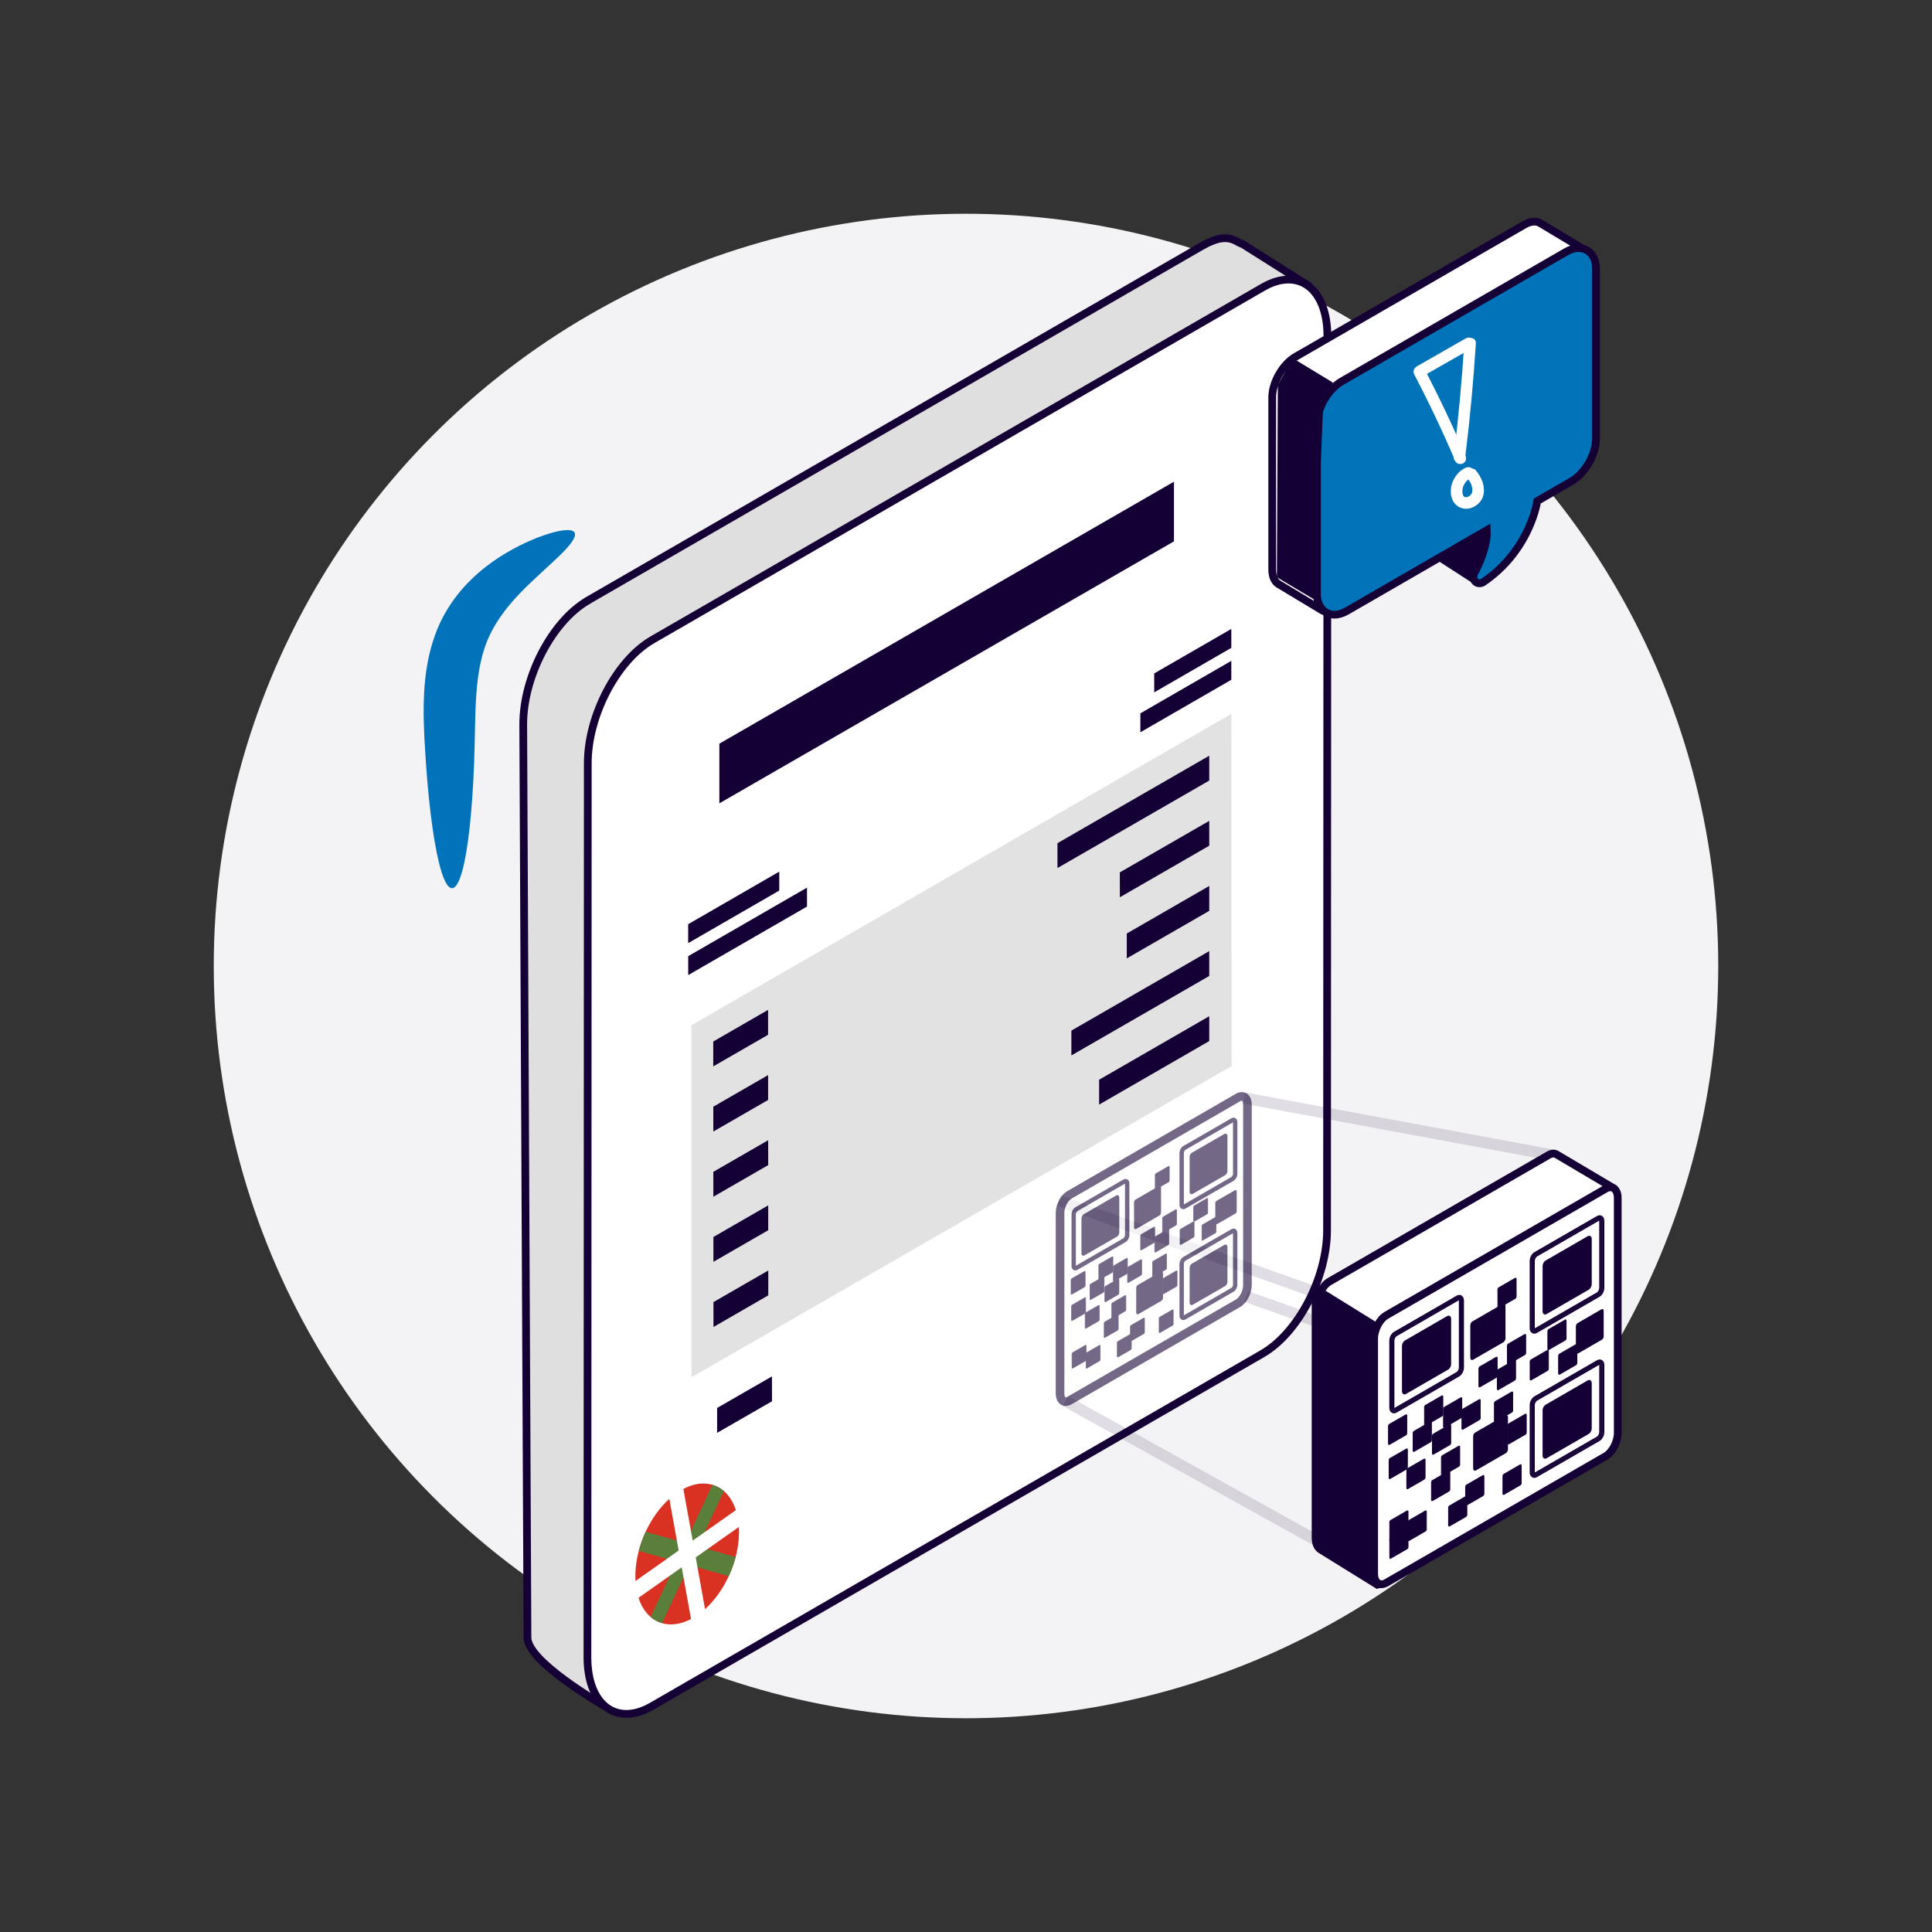<?xml version="1.0" encoding="UTF-8"?>
<svg id="Capa_5" data-name="Capa 5" xmlns="http://www.w3.org/2000/svg" viewBox="0 0 500 500">
  <rect x="0" y="0" width="500" height="500" fill="#333333" stroke="none"/>
  <defs>
    <style>
      .cls-1, .cls-2 {
        fill: none;
      }

      .cls-3 {
        fill: #5a7f3b;
      }

      .cls-4, .cls-5 {
        fill: #0073b9;
      }

      .cls-6 {
        fill: #0073bb;
      }

      .cls-5, .cls-7, .cls-8 {
        stroke-width: 2px;
      }

      .cls-5, .cls-7, .cls-8, .cls-2 {
        stroke: #150035;
        stroke-miterlimit: 10;
      }

      .cls-9 {
        fill: #d93122;
      }

      .cls-7, .cls-10 {
        fill: #fff;
      }

      .cls-11 {
        fill: #f3f2f4;
      }

      .cls-12 {
        opacity: .59;
      }

      .cls-8 {
        fill: #dfdfdf;
      }

      .cls-13 {
        fill: #e2e2e2;
      }

      .cls-14, .cls-15 {
        fill: #150035;
      }

      .cls-15 {
        opacity: .13;
      }
    </style>
  </defs>
  <circle class="cls-11" cx="250" cy="250" r="194.68"/>
  <path class="cls-1" d="M160.75,265.22l48.03-101.4c1.11-2.34,2.3-4.06,2.66-3.84l49.09,29.53c-.27.34-.55.67-.84,1.01-6.38,7.57-14.06,14.42-33.88,14.06-39.68-.73-45.16,36.36-45.16,36.36,18.02,4.07,54.92,38.9,54.92,38.9,0,0-8.59-36.28,37.63-44.09,13.02-2.2,21.28-6.09,28.88-10.74,2.99-1.83,5.61-3.77,7.92-5.74l12.35,7.43c.36.22-.24,2.29-1.35,4.63l-48.03,101.4c-1.11,2.34-2.3,4.06-2.66,3.84l-110.91-66.73c-.36-.22.24-2.29,1.35-4.63Z"/>
  <g>
    <g>
      <path class="cls-8" d="M152.17,155.39l158.35-91.42c4.3-2.48,7.03-3.09,9.99-1.26l1.21.55,16.7,10.54-1.99,10.07-9.15,18.19v206.69c0,12.34-7.5,26.68-16.76,32.03l-141.83,81.88-11.98,19.01-.43-.22c-1.03-.7-19.77-11.45-19.77-17.65l-1.1-236.36c0-12.34,7.5-26.68,16.76-32.03Z"/>
      <path class="cls-7" d="M168.74,441.54l157.97-91.21c9.23-5.33,16.73-19.63,16.73-31.94l.09-231.4c0-12.31-7.48-17.96-16.71-12.63l-157.97,91.21c-9.24,5.33-16.73,19.63-16.73,31.94l-.09,231.4c0,12.31,7.48,17.96,16.71,12.63Z"/>
    </g>
    <polygon class="cls-13" points="318.76 275.89 178.96 356.44 178.95 265.32 318.68 184.74 318.76 275.89"/>
    <polygon class="cls-14" points="295.13 184.61 318.66 171.03 318.66 175.93 295.13 189.51 295.13 184.61"/>
    <polygon class="cls-14" points="298.71 174.28 318.66 162.77 318.66 167.67 298.71 179.18 298.71 174.28"/>
    <polygon class="cls-14" points="201.67 230.48 178.1 244.08 178.1 239.18 201.67 225.58 201.67 230.48"/>
    <polygon class="cls-14" points="208.85 234.62 178.11 252.35 178.11 247.45 208.85 229.72 208.85 234.62"/>
    <polygon class="cls-14" points="284.45 279.43 312.95 263 312.95 269.43 284.45 285.87 284.45 279.43"/>
    <polygon class="cls-14" points="277.27 266.72 312.95 246.15 312.95 252.58 277.27 273.15 277.27 266.72"/>
    <polygon class="cls-14" points="291.61 241.59 312.95 229.29 312.95 235.73 291.61 248.03 291.61 241.59"/>
    <polygon class="cls-14" points="289.81 225.77 312.95 212.44 312.95 218.87 289.82 232.21 289.81 225.77"/>
    <polygon class="cls-14" points="273.67 218.21 312.95 195.58 312.95 202.01 273.67 224.65 273.67 218.21"/>
    <polygon class="cls-14" points="184.64 336.98 198.83 328.8 198.83 335.24 184.65 343.42 184.64 336.98"/>
    <polygon class="cls-14" points="184.63 320.13 198.81 311.95 198.82 318.38 184.63 326.56 184.63 320.13"/>
    <polygon class="cls-14" points="184.61 303.27 198.8 295.09 198.81 301.53 184.62 309.71 184.61 303.27"/>
    <polygon class="cls-14" points="184.6 286.41 198.79 278.23 198.79 284.67 184.61 292.84 184.6 286.41"/>
    <polygon class="cls-14" points="184.59 269.54 198.78 261.36 198.78 267.8 184.59 275.98 184.59 269.54"/>
    <polygon class="cls-14" points="185.59 364.38 199.78 356.21 199.79 362.65 185.59 370.82 185.59 364.38"/>
  </g>
  <g>
    <path class="cls-9" d="M165.25,413.51c.69,2.12,1.76,3.8,3.11,4.95.88.76,1.88,1.3,2.97,1.61,2.23.66,4.83.33,7.5-1.07l3.63-2.56c2.5-2.24,4.6-5.23,6.13-8.52.75-1.59,1.35-3.27,1.79-4.96.69-2.62.99-5.27.84-7.79l-.78-4.35c-.68-2.12-1.76-3.79-3.1-4.94-.89-.77-1.88-1.31-2.97-1.62-2.23-.66-4.84-.34-7.51,1.07l-3.63,2.56c-2.5,2.25-4.61,5.24-6.13,8.52-.75,1.59-1.35,3.27-1.79,4.96-.68,2.61-.99,5.26-.84,7.78l.78,4.35Z"/>
    <path class="cls-3" d="M190.39,402.96c-.44,1.69-1.05,3.37-1.79,4.96l-8.07-2.27-2.16-.6-.8-.23-1.35-.38-1.14-.31-2.48-.71-7.29-2.04c.44-1.69,1.05-3.37,1.79-4.96l8.07,2.26,2.17.61.79.22,1.36.38,1.14.33,2.48.69,7.29,2.05Z"/>
    <path class="cls-3" d="M187.34,385.88l-4.99,10.66-1.72,3.68-.78,1.67-.92,1.98-.56,1.19-1.48,3.15-5.55,11.87c-1.09-.31-2.09-.85-2.97-1.61l5-10.68,1.71-3.65.78-1.67.93-2,.55-1.17,1.47-3.14,5.56-11.89c1.09.31,2.09.85,2.97,1.62Z"/>
    <polygon class="cls-10" points="164.94 413.73 176.3 405.71 179.99 403.1 191.35 395.08 190.56 390.73 179.21 398.75 175.51 401.36 164.16 409.38 164.94 413.73"/>
    <polygon class="cls-10" points="176.79 384.98 179.26 398.66 180.06 403.1 182.53 416.79 178.9 419.35 176.43 405.67 175.63 401.22 173.16 387.54 176.79 384.98"/>
  </g>
  <g>
    <rect class="cls-15" x="360.73" y="250.69" width="2.93" height="81.77" transform="translate(9.58 594.67) rotate(-79.51)"/>
    <rect class="cls-15" x="358.38" y="309.11" width="2.93" height="79.34" transform="translate(-89.17 571.31) rotate(-70.47)"/>
    <rect class="cls-15" x="305.92" y="287.22" width="2.93" height="70.82" transform="translate(-99.76 503.77) rotate(-70.37)"/>
    <rect class="cls-15" x="307.72" y="342.89" width="2.93" height="76.5" transform="translate(-174.15 466.31) rotate(-60.94)"/>
    <g>
      <g>
        <path class="cls-7" d="M344.07,331.66l56.72-32.75c.78-.45,1.48-.47,2.03-.16h0c.08.04.16.08.24.14l14.58,8.64c.06.04.08.12.04.18l-13.71,22.98s-.02.04-.02.07v31.34c0,2.33-1.41,5.03-3.16,6.04l-29.22,16.87s-.03.03-.05.05l-14.7,24.63c-.04.06-.11.08-.18.04l-14.77-8.77c-.59-.42-.97-1.28-.97-2.47v-60.79c0-2.33,1.41-5.03,3.16-6.04Z"/>
        <g>
          <path class="cls-14" d="M374.23,375.41s.02.06.02.09l-.4,6.97-2.29,1.38s-.03.03-.05.05l-14.62,25.58c-.15.04-.24.06-.39.1l-14.63-9.07c-.59-.44-.97-1.33-.97-2.58v-63.18c0-.13.13-.21.24-.14l14.45,8.96s.04.03.05.06l18.58,31.78Z"/>
          <path class="cls-14" d="M341.04,401.73c-1.02-.76-1.57-2.11-1.57-3.8v-63.18c0-.6.31-1.16.81-1.45l.89-.43,15.18,9.41.36.25,18.76,32.1.26.48-.48,8.27-2.66,1.6-14.75,25.81-1.55.41-15.25-9.46ZM372.79,375.83l-18.2-31.14-12.23-7.58v60.82c0,.85.23,1.25.26,1.28l13.64,8.45,14.02-24.53.24-.39,1.94-1.17.33-5.73Z"/>
        </g>
        <path class="cls-7" d="M358.79,409.62l56.72-32.74c1.75-1.01,3.16-3.71,3.16-6.04v-60.79c0-2.33-1.41-3.4-3.16-2.39l-56.72,32.74c-1.75,1.01-3.16,3.71-3.16,6.04v60.79c0,2.33,1.41,3.4,3.16,2.39Z"/>
        <g>
          <path class="cls-14" d="M400.11,339.84l10.94-6.32c.34-.19.61-.72.61-1.16v-11.73c0-.45-.27-.66-.61-.46l-10.94,6.32c-.34.19-.61.72-.61,1.16v11.73c0,.45.27.66.61.46Z"/>
          <path class="cls-14" d="M399.57,340.11c-.22-.13-.35-.4-.35-.73v-11.73c0-.55.33-1.16.75-1.41l10.94-6.32c.23-.13.48-.15.68-.03.22.13.35.4.35.73v11.73c0,.55-.33,1.16-.75,1.41l-10.94,6.32c-.13.07-.26.11-.38.11-.1,0-.21-.03-.3-.08ZM410.91,333.28c.25-.14.47-.58.47-.92v-11.73c0-.15-.04-.24-.07-.25-.02,0-.06,0-.12.03l-10.94,6.32c-.25.14-.47.58-.47.92v11.73c0,.15.04.24.07.25.02,0,.06,0,.12-.03l10.94-6.32Z"/>
        </g>
        <g>
          <path class="cls-14" d="M396.73,344.65c-.28-.16-.43-.5-.43-.94v-17.36c0-.75.45-1.6,1.02-1.94l16.19-9.35c.3-.17.59-.19.83-.05.28.16.43.5.43.94v17.36c0,.75-.45,1.6-1.02,1.94l-16.19,9.35c-.16.09-.33.14-.48.14-.13,0-.24-.03-.35-.09ZM413.76,315.48l-16.19,9.35c-.42.24-.78.94-.78,1.51v17.36c0,.26.07.45.19.52.12.07.27,0,.35-.05l16.19-9.35c.42-.24.78-.94.78-1.51v-17.36c0-.26-.07-.45-.19-.52-.03-.02-.07-.03-.11-.03-.09,0-.18.04-.24.08Z"/>
          <path class="cls-14" d="M396.52,345c-.41-.24-.64-.71-.64-1.3v-17.36c0-.9.53-1.89,1.23-2.29l16.2-9.35c.42-.24.88-.26,1.25-.05.41.23.64.71.64,1.3v17.36c0,.9-.53,1.89-1.23,2.29l-16.2,9.35c-.22.13-.46.2-.69.2-.2,0-.39-.05-.56-.15ZM413.55,315.13l-16.19,9.35c-.54.31-.99,1.15-.99,1.87v17.36c0,.41.14.73.4.88.21.12.49.11.76-.05l16.19-9.35c.54-.31.99-1.15.99-1.87v-17.36c0-.41-.14-.73-.4-.88-.1-.05-.2-.08-.32-.08-.14,0-.29.04-.44.13ZM396.94,344.29c-.14-.08-.23-.3-.23-.58v-17.36c0-.6.37-1.32.82-1.58l16.19-9.35c.21-.12.34-.09.42-.05.14.08.23.3.23.58v17.36c0,.6-.37,1.32-.82,1.58l-16.19,9.35h0c-.1.06-.19.08-.27.08-.05,0-.1-.01-.15-.04ZM397.77,325.19c-.29.17-.57.73-.57,1.15v17.36s0,.04,0,.06l16.11-9.3c.29-.17.57-.73.57-1.15v-17.36s0-.04,0-.06l-16.11,9.3Z"/>
        </g>
        <g>
          <path class="cls-14" d="M400.11,377.15l10.94-6.32c.34-.19.61-.72.61-1.16v-11.73c0-.45-.27-.66-.61-.46l-10.94,6.32c-.34.19-.61.72-.61,1.16v11.73c0,.45.27.66.61.46Z"/>
          <path class="cls-14" d="M399.57,377.43c-.22-.13-.35-.4-.35-.73v-11.73c0-.55.33-1.16.75-1.41l10.94-6.32c.23-.13.48-.15.68-.03.22.13.35.4.35.73v11.73c0,.55-.33,1.16-.75,1.41l-10.94,6.32c-.13.07-.26.11-.38.11-.1,0-.21-.03-.3-.08ZM410.91,370.59c.25-.14.47-.58.47-.92v-11.73c0-.15-.04-.24-.07-.25-.02,0-.06,0-.12.03l-10.94,6.32c-.25.14-.47.58-.47.92v11.73c0,.15.04.24.07.25.02,0,.06,0,.12-.03l10.94-6.32Z"/>
        </g>
        <g>
          <path class="cls-14" d="M396.73,381.96c-.28-.16-.43-.5-.43-.94v-17.36c0-.75.45-1.6,1.02-1.94l16.19-9.35c.3-.17.59-.19.83-.05.28.16.43.5.43.94v17.36c0,.75-.45,1.6-1.02,1.94l-16.19,9.35c-.16.09-.33.14-.48.14-.13,0-.24-.03-.35-.09ZM413.76,352.8l-16.19,9.35c-.42.24-.78.94-.78,1.51v17.36c0,.26.07.45.19.52.11.07.27,0,.35-.05l16.19-9.35c.42-.24.78-.94.78-1.51v-17.36c0-.26-.07-.45-.19-.52-.03-.02-.07-.03-.11-.03-.09,0-.18.04-.24.08Z"/>
          <path class="cls-14" d="M396.52,382.32c-.41-.24-.64-.71-.64-1.3v-17.36c0-.9.53-1.89,1.23-2.29l16.2-9.35c.42-.24.88-.26,1.25-.05.41.23.64.71.64,1.3v17.36c0,.9-.53,1.89-1.23,2.29l-16.2,9.35c-.22.13-.46.2-.69.2-.2,0-.39-.05-.56-.15ZM413.55,352.44l-16.19,9.35c-.54.31-.99,1.15-.99,1.87v17.36c0,.41.14.73.4.88.21.12.49.11.76-.05l16.19-9.35c.54-.31.99-1.15.99-1.87v-17.36c0-.41-.14-.73-.4-.88-.1-.05-.2-.08-.32-.08-.14,0-.3.04-.44.13ZM396.94,381.6c-.14-.08-.23-.3-.23-.58v-17.36c0-.6.37-1.32.82-1.58l16.19-9.35c.21-.12.35-.09.42-.05.14.08.23.3.23.58v17.36c0,.6-.37,1.32-.82,1.58l-16.19,9.35h0c-.1.06-.19.08-.27.08-.05,0-.1-.01-.15-.04ZM397.77,362.51c-.29.17-.57.73-.57,1.15v17.36s0,.04,0,.06l16.11-9.3c.29-.17.57-.73.57-1.15v-17.36s0-.04,0-.06l-16.11,9.3Z"/>
        </g>
        <g>
          <path class="cls-14" d="M363.72,360.52l10.94-6.32c.34-.19.61-.72.61-1.16v-11.73c0-.45-.27-.66-.61-.46l-10.94,6.32c-.34.19-.61.72-.61,1.16v11.73c0,.45.27.66.61.46Z"/>
          <path class="cls-14" d="M363.18,360.79c-.22-.13-.35-.4-.35-.73v-11.73c0-.55.33-1.16.75-1.41l10.94-6.32c.23-.13.48-.15.68-.03.22.13.35.4.35.73v11.73c0,.55-.33,1.16-.75,1.41l-10.94,6.32c-.13.07-.26.11-.38.11-.1,0-.21-.03-.3-.08ZM374.52,353.96c.25-.14.47-.58.47-.92v-11.73c0-.15-.04-.24-.07-.25-.02,0-.06,0-.12.03l-10.94,6.32c-.25.14-.47.58-.47.92v11.73c0,.15.04.24.07.25.02,0,.06,0,.12-.03l10.94-6.32Z"/>
        </g>
        <g>
          <path class="cls-14" d="M360.4,365.27c-.28-.16-.43-.5-.43-.94v-17.36c0-.75.45-1.6,1.02-1.94l16.19-9.35c.3-.17.59-.19.83-.05.28.16.43.5.43.94v17.36c0,.75-.45,1.6-1.02,1.94l-16.19,9.35c-.16.09-.33.14-.48.14-.13,0-.25-.03-.35-.09ZM377.18,355.45c.42-.24.78-.94.78-1.51v-17.36c0-.26-.07-.45-.19-.52-.11-.07-.27,0-.35.05l-16.19,9.35c-.42.24-.78.94-.78,1.51v17.36c0,.26.07.45.19.52.12.07.27,0,.35-.05l16.19-9.35Z"/>
          <path class="cls-14" d="M360.19,365.62c-.41-.24-.64-.71-.64-1.3v-17.36c0-.9.53-1.89,1.23-2.29l16.2-9.35c.42-.24.88-.26,1.25-.05.41.23.64.71.64,1.3v17.36c0,.9-.53,1.89-1.23,2.29l-16.19,9.35c-.22.13-.46.2-.69.2-.2,0-.39-.05-.56-.15ZM377.22,335.75l-16.19,9.35c-.54.31-.99,1.15-.99,1.87v17.36c0,.41.14.73.4.88.21.12.49.11.76-.05l16.19-9.35c.54-.31.99-1.15.99-1.87v-17.36c0-.41-.14-.73-.4-.88-.1-.05-.2-.08-.32-.08-.14,0-.3.04-.44.13ZM360.61,364.91c-.14-.08-.23-.3-.23-.58v-17.36c0-.6.37-1.32.82-1.58l16.19-9.35c.17-.1.31-.11.42-.05.14.08.23.3.23.58v17.36c0,.6-.37,1.32-.82,1.58l-16.19,9.35h0c-.1.06-.19.08-.27.08-.05,0-.1-.01-.15-.04ZM361.44,345.81c-.29.17-.57.73-.57,1.15v17.36s0,.04,0,.06l16.11-9.3c.29-.17.57-.73.57-1.15v-17.36s0-.04,0-.06l-16.11,9.3Z"/>
        </g>
        <g>
          <path class="cls-14" d="M381.88,380.36l7.75-4.47c.24-.14.43-.51.43-.82v-8.31c0-.32-.19-.46-.43-.33l-7.75,4.47c-.24.14-.43.51-.43.82v8.31c0,.32.19.46.43.33Z"/>
          <path class="cls-14" d="M381.5,380.56c-.16-.09-.25-.28-.25-.52v-8.31c0-.39.23-.82.53-1l7.75-4.47c.17-.09.34-.1.48-.02.16.09.25.28.25.52v8.31c0,.39-.23.82-.53,1l-7.75,4.47c-.09.05-.18.08-.27.08-.07,0-.15-.02-.21-.06ZM389.53,375.72c.18-.1.33-.41.33-.65v-8.31c0-.11-.03-.17-.05-.18-.01,0-.04,0-.08.02l-7.75,4.47c-.18.1-.33.41-.33.65v8.31c0,.11.03.17.05.18.01,0,.04,0,.08-.02l7.75-4.47Z"/>
        </g>
        <g>
          <path class="cls-14" d="M378.59,369.88l4.26-2.46c.13-.08.24-.28.24-.45v-4.57c0-.17-.11-.26-.24-.18l-4.26,2.46c-.13.08-.24.28-.24.45v4.57c0,.17.11.26.24.18Z"/>
          <path class="cls-14" d="M378.38,369.99c-.09-.05-.14-.15-.14-.29v-4.57c0-.21.13-.45.29-.55l4.26-2.46c.09-.05.19-.06.26-.01.09.05.14.15.14.29v4.57c0,.21-.13.45-.29.55l-4.26,2.46s-.1.04-.15.04c-.04,0-.08-.01-.12-.03ZM382.8,367.33c.1-.06.18-.22.18-.36v-4.57c0-.06-.02-.09-.03-.1,0,0-.02,0-.05.01l-4.26,2.46c-.1.06-.18.22-.18.36v4.57c0,.06.02.09.03.1,0,0,.02,0,.05-.01l4.26-2.46Z"/>
        </g>
        <g>
          <path class="cls-14" d="M373.82,369.4l4.26-2.46c.13-.08.24-.28.24-.45v-4.57c0-.17-.11-.26-.24-.18l-4.26,2.46c-.13.08-.24.28-.24.45v4.57c0,.17.11.26.24.18Z"/>
          <path class="cls-14" d="M373.61,369.51c-.09-.05-.14-.15-.14-.29v-4.57c0-.21.13-.45.29-.55l4.26-2.46c.09-.05.19-.06.26-.01.09.05.14.15.14.29v4.57c0,.21-.13.45-.29.55l-4.26,2.46s-.1.04-.15.04c-.04,0-.08-.01-.12-.03ZM378.02,366.85c.1-.06.18-.22.18-.36v-4.57c0-.06-.02-.09-.03-.1,0,0-.02,0-.05.01l-4.26,2.46c-.1.06-.18.22-.18.36v4.57c0,.06.02.09.03.1,0,0,.02,0,.05-.01l4.26-2.46Z"/>
        </g>
        <g>
          <path class="cls-14" d="M390.35,353.04l4.26-2.46c.13-.08.24-.28.24-.45v-4.57c0-.17-.11-.26-.24-.18l-4.26,2.46c-.13.08-.24.28-.24.45v4.57c0,.17.11.26.24.18Z"/>
          <path class="cls-14" d="M390.14,353.14c-.09-.05-.14-.15-.14-.29v-4.57c0-.21.13-.45.29-.55l4.26-2.46c.09-.05.19-.06.26-.01.09.05.14.15.14.29v4.57c0,.21-.13.45-.29.55l-4.26,2.46s-.1.04-.15.04c-.04,0-.08-.01-.12-.03ZM394.55,350.48c.1-.06.18-.22.18-.36v-4.57c0-.06-.02-.09-.03-.1,0,0-.02,0-.05.01l-4.26,2.46c-.1.06-.18.22-.18.36v4.57c0,.06.02.09.03.1,0,0,.02,0,.05-.01l4.26-2.46Z"/>
        </g>
        <g>
          <path class="cls-14" d="M368.91,368.91l4.26-2.46c.13-.08.24-.28.24-.45v-4.57c0-.17-.11-.26-.24-.18l-4.26,2.46c-.13.08-.24.28-.24.45v4.57c0,.17.11.26.24.18Z"/>
          <path class="cls-14" d="M368.7,369.02c-.09-.05-.14-.15-.14-.29v-4.57c0-.21.13-.45.29-.55l4.26-2.46c.09-.05.19-.06.26-.01.09.05.14.15.14.29v4.57c0,.21-.13.45-.29.55l-4.26,2.46s-.1.04-.15.04c-.04,0-.08-.01-.12-.03ZM373.11,366.35c.1-.06.18-.22.18-.36v-4.57c0-.06-.02-.09-.03-.1,0,0-.02,0-.05.01l-4.26,2.46c-.1.06-.18.22-.18.36v4.57c0,.06.02.09.03.1,0,0,.02,0,.05-.01l4.26-2.46Z"/>
        </g>
        <g>
          <path class="cls-14" d="M390.51,373.66l4.26-2.46c.13-.08.24-.28.24-.45v-4.57c0-.17-.11-.26-.24-.18l-4.26,2.46c-.13.08-.24.28-.24.45v4.57c0,.17.11.26.24.18Z"/>
          <path class="cls-14" d="M390.3,373.76c-.09-.05-.14-.15-.14-.29v-4.57c0-.21.13-.45.29-.55l4.26-2.46c.09-.05.19-.06.26-.01.09.05.14.15.14.29v4.57c0,.21-.13.45-.29.55l-4.26,2.46s-.1.04-.15.04c-.04,0-.08-.01-.12-.03ZM394.72,371.1c.1-.06.18-.22.18-.36v-4.57c0-.06-.02-.09-.03-.1,0,0-.02,0-.05.01l-4.26,2.46c-.1.06-.18.22-.18.36v4.57c0,.06.02.09.03.1,0,0,.02,0,.05-.01l4.26-2.46Z"/>
        </g>
        <g>
          <path class="cls-14" d="M389.2,386.75l4.26-2.46c.13-.08.24-.28.24-.45v-4.57c0-.17-.11-.26-.24-.18l-4.26,2.46c-.13.08-.24.28-.24.45v4.57c0,.17.11.26.24.18Z"/>
          <path class="cls-14" d="M388.99,386.86c-.09-.05-.14-.15-.14-.29v-4.57c0-.21.13-.45.29-.55l4.26-2.46c.09-.05.19-.06.26-.01.09.05.14.15.14.29v4.57c0,.21-.13.45-.29.55l-4.26,2.46s-.1.04-.15.04c-.04,0-.08-.01-.12-.03ZM393.41,384.19c.1-.06.18-.22.18-.36v-4.57c0-.06-.02-.09-.03-.1,0,0-.02,0-.05.01l-4.26,2.46c-.1.06-.18.22-.18.36v4.57c0,.06.02.09.03.1,0,0,.02,0,.05-.01l4.26-2.46Z"/>
        </g>
        <g>
          <path class="cls-14" d="M375.12,394.93l4.26-2.46c.13-.08.24-.28.24-.45v-4.57c0-.17-.11-.26-.24-.18l-4.26,2.46c-.13.08-.24.28-.24.45v4.57c0,.17.11.26.24.18Z"/>
          <path class="cls-14" d="M374.92,395.04c-.09-.05-.14-.15-.14-.29v-4.57c0-.21.13-.45.29-.55l4.26-2.46c.09-.05.19-.06.26-.01.09.05.14.15.14.29v4.57c0,.21-.13.45-.29.55l-4.26,2.46s-.1.04-.15.04c-.04,0-.08-.01-.12-.03ZM379.33,392.38c.1-.06.18-.22.18-.36v-4.57c0-.06-.02-.09-.03-.1,0,0-.02,0-.05.01l-4.26,2.46c-.1.06-.18.22-.18.36v4.57c0,.06.02.09.03.1,0,0,.02,0,.05-.01l4.26-2.46Z"/>
        </g>
        <g>
          <path class="cls-14" d="M373.28,381.94l4.26-2.46c.13-.08.24-.28.24-.45v-4.57c0-.17-.11-.26-.24-.18l-4.26,2.46c-.13.08-.24.28-.24.45v4.57c0,.17.11.26.24.18Z"/>
          <path class="cls-14" d="M373.07,382.04c-.09-.05-.14-.15-.14-.29v-4.57c0-.21.13-.45.29-.55l4.26-2.46c.09-.05.19-.06.26-.01.09.05.14.15.14.29v4.57c0,.21-.13.45-.29.55l-4.26,2.46s-.1.04-.15.04c-.04,0-.08-.01-.12-.03ZM377.48,379.38c.1-.06.18-.22.18-.36v-4.57c0-.06-.02-.09-.03-.1,0,0-.02,0-.05.01l-4.26,2.46c-.1.06-.18.22-.18.36v4.57c0,.06.02.09.03.1,0,0,.02,0,.05-.01l4.26-2.46Z"/>
        </g>
        <g>
          <path class="cls-14" d="M365.96,375.62l4.26-2.46c.13-.08.24-.28.24-.45v-4.57c0-.17-.11-.26-.24-.18l-4.26,2.46c-.13.08-.24.28-.24.45v4.57c0,.17.11.26.24.18Z"/>
          <path class="cls-14" d="M365.75,375.73c-.09-.05-.14-.15-.14-.29v-4.57c0-.21.13-.45.29-.55l4.26-2.46c.09-.05.19-.06.26-.01.09.05.14.15.14.29v4.57c0,.21-.13.45-.29.55l-4.26,2.46s-.1.04-.15.04c-.04,0-.08-.01-.12-.03ZM370.17,373.06c.1-.06.18-.22.18-.36v-4.57c0-.06-.02-.09-.03-.1,0,0-.02,0-.05.01l-4.26,2.46c-.1.06-.18.22-.18.36v4.57c0,.06.02.09.03.1,0,0,.02,0,.05-.01l4.26-2.46Z"/>
        </g>
        <g>
          <path class="cls-14" d="M370.95,376.36l4.26-2.46c.13-.08.24-.28.24-.45v-4.57c0-.17-.11-.26-.24-.18l-4.26,2.46c-.13.08-.24.28-.24.45v4.57c0,.17.11.26.24.18Z"/>
          <path class="cls-14" d="M370.74,376.46c-.09-.05-.14-.15-.14-.29v-4.57c0-.21.13-.45.29-.55l4.26-2.46c.09-.05.19-.06.26-.01.09.05.14.15.14.29v4.57c0,.21-.13.45-.29.55l-4.26,2.46s-.1.04-.15.04c-.04,0-.08-.01-.12-.03ZM375.16,373.8c.1-.06.18-.22.18-.36v-4.57c0-.06-.02-.09-.03-.1,0,0-.02,0-.05.01l-4.26,2.46c-.1.06-.18.22-.18.36v4.57c0,.06.02.09.03.1,0,0,.02,0,.05-.01l4.26-2.46Z"/>
        </g>
        <g>
          <path class="cls-14" d="M379.54,389.53l4.26-2.46c.13-.08.24-.28.24-.45v-4.57c0-.17-.11-.26-.24-.18l-4.26,2.46c-.13.08-.24.28-.24.45v4.57c0,.17.11.26.24.18Z"/>
          <path class="cls-14" d="M379.33,389.64c-.09-.05-.14-.15-.14-.29v-4.57c0-.21.13-.45.29-.55l4.26-2.46c.09-.05.19-.06.26-.01.09.05.14.15.14.29v4.57c0,.21-.13.45-.29.55l-4.26,2.46s-.1.04-.15.04c-.04,0-.08-.01-.12-.03ZM383.75,386.98c.1-.06.18-.22.18-.36v-4.57c0-.06-.02-.09-.03-.1,0,0-.02,0-.05.01l-4.26,2.46c-.1.06-.18.22-.18.36v4.57c0,.06.02.09.03.1,0,0,.02,0,.05-.01l4.26-2.46Z"/>
        </g>
        <g>
          <path class="cls-14" d="M386.99,367.93l4.26-2.46c.13-.08.24-.28.24-.45v-4.57c0-.17-.11-.26-.24-.18l-4.26,2.46c-.13.08-.24.28-.24.45v4.57c0,.17.11.26.24.18Z"/>
          <path class="cls-14" d="M386.78,368.03c-.09-.05-.14-.15-.14-.29v-4.57c0-.21.13-.45.29-.55l4.26-2.46c.09-.05.19-.06.26-.01.09.05.14.15.14.29v4.57c0,.21-.13.45-.29.55l-4.26,2.46s-.1.04-.15.04c-.04,0-.08-.01-.12-.03ZM391.2,365.37c.1-.06.18-.22.18-.36v-4.57c0-.06-.02-.09-.03-.1,0,0-.02,0-.05.01l-4.26,2.46c-.1.06-.18.22-.18.36v4.57c0,.06.02.09.03.1,0,0,.02,0,.05-.01l4.26-2.46Z"/>
        </g>
        <g>
          <path class="cls-14" d="M359.74,382.66l4.26-2.46c.13-.08.24-.28.24-.45v-4.57c0-.17-.11-.26-.24-.18l-4.26,2.46c-.13.08-.24.28-.24.45v4.57c0,.17.11.26.24.18Z"/>
          <path class="cls-14" d="M359.53,382.76c-.09-.05-.14-.15-.14-.29v-4.57c0-.21.13-.45.29-.55l4.26-2.46c.09-.05.19-.06.26-.01.09.05.14.15.14.29v4.57c0,.21-.13.45-.29.55l-4.26,2.46s-.1.04-.15.04c-.04,0-.08-.01-.12-.03ZM363.95,380.1c.1-.06.18-.22.18-.36v-4.57c0-.06-.02-.09-.03-.1,0,0-.02,0-.05.01l-4.26,2.46c-.1.06-.18.22-.18.36v4.57c0,.06.02.09.03.1,0,0,.02,0,.05-.01l4.26-2.46Z"/>
        </g>
        <g>
          <path class="cls-14" d="M364.32,385.28l4.26-2.46c.13-.08.24-.28.24-.45v-4.57c0-.17-.11-.26-.24-.18l-4.26,2.46c-.13.08-.24.28-.24.45v4.57c0,.17.11.26.24.18Z"/>
          <path class="cls-14" d="M364.11,385.38c-.09-.05-.14-.15-.14-.29v-4.57c0-.21.13-.45.29-.55l4.26-2.46c.09-.05.19-.06.26-.01.09.05.14.15.14.29v4.57c0,.21-.13.45-.29.55l-4.26,2.46s-.1.04-.15.04c-.04,0-.08-.01-.12-.03ZM368.53,382.72c.1-.06.18-.22.18-.36v-4.57c0-.06-.02-.09-.03-.1,0,0-.02,0-.05.01l-4.26,2.46c-.1.06-.18.22-.18.36v4.57c0,.06.02.09.03.1,0,0,.02,0,.05-.01l4.26-2.46Z"/>
        </g>
        <g>
          <path class="cls-14" d="M370.72,388.37l4.26-2.46c.13-.08.24-.28.24-.45v-4.57c0-.17-.11-.26-.24-.18l-4.26,2.46c-.13.08-.24.28-.24.45v4.57c0,.17.11.26.24.18Z"/>
          <path class="cls-14" d="M370.51,388.47c-.09-.05-.14-.15-.14-.29v-4.57c0-.21.13-.45.29-.55l4.26-2.46c.09-.05.19-.06.26-.01.09.05.14.15.14.29v4.57c0,.21-.13.45-.29.55l-4.26,2.46s-.1.04-.15.04c-.04,0-.08-.01-.12-.03ZM374.93,385.81c.1-.06.18-.22.18-.36v-4.57c0-.06-.02-.09-.03-.1,0,0-.02,0-.05.01l-4.26,2.46c-.1.06-.18.22-.18.36v4.57c0,.06.02.09.03.1,0,0,.02,0,.05-.01l4.26-2.46Z"/>
        </g>
        <g>
          <path class="cls-14" d="M359.9,398.7l4.26-2.46c.13-.08.24-.28.24-.45v-4.57c0-.17-.11-.26-.24-.18l-4.26,2.46c-.13.08-.24.28-.24.45v4.57c0,.17.11.26.24.18Z"/>
          <path class="cls-14" d="M359.7,398.8c-.09-.05-.14-.15-.14-.29v-4.57c0-.21.13-.45.29-.55l4.26-2.46c.09-.05.19-.06.26-.01.09.05.14.15.14.29v4.57c0,.21-.13.45-.29.55l-4.26,2.46s-.1.04-.15.04c-.04,0-.08-.01-.12-.03ZM364.11,396.14c.1-.06.18-.22.18-.36v-4.57c0-.06-.02-.09-.03-.1,0,0-.02,0-.05.01l-4.26,2.46c-.1.06-.18.22-.18.36v4.57c0,.06.02.09.03.1,0,0,.02,0,.05-.01l4.26-2.46Z"/>
        </g>
        <g>
          <path class="cls-14" d="M364.65,398.7l4.26-2.46c.13-.08.24-.28.24-.45v-4.57c0-.17-.11-.26-.24-.18l-4.26,2.46c-.13.08-.24.28-.24.45v4.57c0,.17.11.26.24.18Z"/>
          <path class="cls-14" d="M364.44,398.8c-.09-.05-.14-.15-.14-.29v-4.57c0-.21.13-.45.29-.55l4.26-2.46c.09-.05.19-.06.26-.01.09.05.14.15.14.29v4.57c0,.21-.13.45-.29.55l-4.26,2.46s-.1.04-.15.04c-.04,0-.08-.01-.12-.03ZM368.86,396.14c.1-.06.18-.22.18-.36v-4.57c0-.06-.02-.09-.03-.1,0,0-.02,0-.05.01l-4.26,2.46c-.1.06-.18.22-.18.36v4.57c0,.06.02.09.03.1,0,0,.02,0,.05-.01l4.26-2.46Z"/>
        </g>
        <g>
          <path class="cls-14" d="M359.9,403.28l4.26-2.46c.13-.08.24-.28.24-.45v-4.57c0-.17-.11-.26-.24-.18l-4.26,2.46c-.13.08-.24.28-.24.45v4.57c0,.17.11.26.24.18Z"/>
          <path class="cls-14" d="M359.7,403.38c-.09-.05-.14-.15-.14-.29v-4.57c0-.21.13-.45.29-.55l4.26-2.46c.09-.05.19-.06.26-.01.09.05.14.15.14.29v4.57c0,.21-.13.45-.29.55l-4.26,2.46s-.1.04-.15.04c-.04,0-.08-.01-.12-.03ZM364.11,400.72c.1-.06.18-.22.18-.36v-4.57c0-.06-.02-.09-.03-.1,0,0-.02,0-.05.01l-4.26,2.46c-.1.06-.18.22-.18.36v4.57c0,.06.02.09.03.1,0,0,.02,0,.05-.01l4.26-2.46Z"/>
        </g>
        <g>
          <path class="cls-14" d="M359.58,373.82l4.26-2.46c.13-.08.24-.28.24-.45v-4.57c0-.17-.11-.26-.24-.18l-4.26,2.46c-.13.08-.24.28-.24.45v4.57c0,.17.11.26.24.18Z"/>
          <path class="cls-14" d="M359.37,373.93c-.09-.05-.14-.15-.14-.29v-4.57c0-.21.13-.45.29-.55l4.26-2.46c.09-.05.19-.06.26-.01.09.05.14.15.14.29v4.57c0,.21-.13.45-.29.55l-4.26,2.46s-.1.04-.15.04c-.04,0-.08-.01-.12-.03ZM363.79,371.27c.1-.06.18-.22.18-.36v-4.57c0-.06-.02-.09-.03-.1,0,0-.02,0-.05.01l-4.26,2.46c-.1.06-.18.22-.18.36v4.57c0,.06.02.09.03.1,0,0,.02,0,.05-.01l4.26-2.46Z"/>
        </g>
        <g>
          <path class="cls-14" d="M387.73,359.65l4.26-2.46c.13-.08.24-.28.24-.45v-4.57c0-.17-.11-.26-.24-.18l-4.26,2.46c-.13.08-.24.28-.24.45v4.57c0,.17.11.26.24.18Z"/>
          <path class="cls-14" d="M387.53,359.76c-.09-.05-.14-.15-.14-.29v-4.57c0-.21.13-.45.29-.55l4.26-2.46c.09-.05.19-.06.26-.01.09.05.14.15.14.29v4.57c0,.21-.13.45-.29.55l-4.26,2.46s-.1.04-.15.04c-.04,0-.08-.01-.12-.03ZM391.94,357.1c.1-.06.18-.22.18-.36v-4.57c0-.06-.02-.09-.03-.1,0,0-.02,0-.05.01l-4.26,2.46c-.1.06-.18.22-.18.36v4.57c0,.06.02.09.03.1,0,0,.02,0,.05-.01l4.26-2.46Z"/>
        </g>
        <g>
          <path class="cls-14" d="M382.98,358.93l4.26-2.46c.13-.08.24-.28.24-.45v-4.57c0-.17-.11-.26-.24-.18l-4.26,2.46c-.13.08-.24.28-.24.45v4.57c0,.17.11.26.24.18Z"/>
          <path class="cls-14" d="M382.77,359.03c-.09-.05-.14-.15-.14-.29v-4.57c0-.21.13-.45.29-.55l4.26-2.46c.09-.05.19-.06.26-.01.09.05.14.15.14.29v4.57c0,.21-.13.45-.29.55l-4.26,2.46s-.1.04-.15.04c-.04,0-.08-.01-.12-.03ZM387.19,356.37c.1-.06.18-.22.18-.36v-4.57c0-.06-.02-.09-.03-.1,0,0-.02,0-.05.01l-4.26,2.46c-.1.06-.18.22-.18.36v4.57c0,.06.02.09.03.1,0,0,.02,0,.05-.01l4.26-2.46Z"/>
        </g>
        <g>
          <path class="cls-14" d="M396.24,357.13l4.26-2.46c.13-.08.24-.28.24-.45v-4.57c0-.17-.11-.26-.24-.18l-4.26,2.46c-.13.08-.24.28-.24.45v4.57c0,.17.11.26.24.18Z"/>
          <path class="cls-14" d="M396.03,357.24c-.09-.05-.14-.15-.14-.29v-4.57c0-.21.13-.45.29-.55l4.26-2.46c.09-.05.19-.06.26-.01.09.05.14.15.14.29v4.57c0,.21-.13.45-.29.55l-4.26,2.46s-.1.04-.15.04c-.04,0-.08-.01-.12-.03ZM400.45,354.57c.1-.06.18-.22.18-.36v-4.57c0-.06-.02-.09-.03-.1,0,0-.02,0-.05.01l-4.26,2.46c-.1.06-.18.22-.18.36v4.57c0,.06.02.09.03.1,0,0,.02,0,.05-.01l4.26-2.46Z"/>
        </g>
        <g>
          <path class="cls-14" d="M387.89,338.47l4.26-2.46c.13-.08.24-.28.24-.45v-4.57c0-.17-.11-.26-.24-.18l-4.26,2.46c-.13.08-.24.28-.24.45v4.57c0,.17.11.26.24.18Z"/>
          <path class="cls-14" d="M387.68,338.58c-.09-.05-.14-.15-.14-.29v-4.57c0-.21.13-.45.29-.55l4.26-2.46c.09-.05.19-.06.26-.01.09.05.14.15.14.29v4.57c0,.21-.13.45-.29.55l-4.26,2.46s-.1.04-.15.04c-.04,0-.08-.01-.12-.03ZM392.1,335.92c.1-.06.18-.22.18-.36v-4.57c0-.06-.02-.09-.03-.1,0,0-.02,0-.05.01l-4.26,2.46c-.1.06-.18.22-.18.36v4.57c0,.06.02.09.03.1,0,0,.02,0,.05-.01l4.26-2.46Z"/>
        </g>
        <g>
          <path class="cls-14" d="M381.14,351.72l7.83-4.52c.24-.14.44-.51.44-.83v-8.39c0-.32-.2-.47-.44-.33l-7.83,4.52c-.24.14-.44.51-.44.83v8.39c0,.32.2.47.44.33Z"/>
          <path class="cls-14" d="M380.76,351.91c-.16-.09-.25-.28-.25-.53v-8.39c0-.39.24-.83.54-1.01l7.83-4.52c.17-.1.34-.1.49-.02.16.09.25.28.25.53v8.39c0,.39-.24.83-.54,1.01l-7.83,4.52c-.09.05-.18.08-.27.08-.08,0-.15-.02-.21-.06ZM388.87,347.02c.18-.1.34-.41.34-.66v-8.39c0-.11-.03-.17-.05-.18-.01,0-.04,0-.09.02l-7.83,4.52c-.18.1-.34.41-.34.66v8.39c0,.11.03.17.05.18.01,0,.04,0,.09-.02l7.83-4.52Z"/>
        </g>
        <g>
          <path class="cls-14" d="M400.82,349.27l4.26-2.46c.13-.08.24-.28.24-.45v-4.57c0-.17-.11-.26-.24-.18l-4.26,2.46c-.13.08-.24.28-.24.45v4.57c0,.17.11.26.24.18Z"/>
          <path class="cls-14" d="M400.61,349.38c-.09-.05-.14-.15-.14-.29v-4.57c0-.21.13-.45.29-.55l4.26-2.46c.09-.05.19-.06.26-.01.09.05.14.15.14.29v4.57c0,.21-.13.45-.29.55l-4.26,2.46s-.1.04-.15.04c-.04,0-.08-.01-.12-.03ZM405.03,346.72c.1-.06.18-.22.18-.36v-4.57c0-.06-.02-.09-.03-.1,0,0-.02,0-.05.01l-4.26,2.46c-.1.06-.18.22-.18.36v4.57c0,.06.02.09.03.1,0,0,.02,0,.05-.01l4.26-2.46Z"/>
        </g>
        <g>
          <path class="cls-14" d="M403.6,355.66l4.26-2.46c.13-.08.24-.28.24-.45v-4.57c0-.17-.11-.26-.24-.18l-4.26,2.46c-.13.08-.24.28-.24.45v4.57c0,.17.11.26.24.18Z"/>
          <path class="cls-14" d="M403.39,355.76c-.09-.05-.14-.15-.14-.29v-4.57c0-.21.13-.45.29-.55l4.26-2.46c.09-.05.19-.06.26-.01.09.05.14.15.14.29v4.57c0,.21-.13.45-.29.55l-4.26,2.46s-.1.04-.15.04c-.04,0-.08-.01-.12-.03ZM407.81,353.1c.1-.06.18-.22.18-.36v-4.57c0-.06-.02-.09-.03-.1,0,0-.02,0-.05.01l-4.26,2.46c-.1.06-.18.22-.18.36v4.57c0,.06.02.09.03.1,0,0,.02,0,.05-.01l4.26-2.46Z"/>
        </g>
        <g>
          <path class="cls-14" d="M408.34,350.13l6.19-3.58c.19-.11.35-.41.35-.66v-6.64c0-.25-.15-.37-.35-.26l-6.19,3.58c-.19.11-.35.41-.35.66v6.64c0,.25.15.37.35.26Z"/>
          <path class="cls-14" d="M408.04,350.29c-.13-.07-.2-.22-.2-.42v-6.64c0-.31.19-.66.42-.8l6.19-3.58c.13-.08.27-.08.38-.02.13.07.2.22.2.42v6.64c0,.31-.19.66-.42.8l-6.19,3.58c-.07.04-.15.06-.22.06-.06,0-.12-.01-.17-.04ZM414.46,346.42c.14-.08.27-.33.27-.52v-6.64c0-.09-.02-.13-.04-.14,0,0-.03,0-.07.02l-6.19,3.58c-.14.08-.27.33-.27.52v6.64c0,.09.02.13.04.14,0,0,.03,0,.07-.02l6.19-3.58Z"/>
        </g>
      </g>
      <g class="cls-12">
        <g>
          <path class="cls-10" d="M276.78,362.47l43.63-25.19c1.34-.78,2.43-2.85,2.43-4.64v-46.76c0-1.79-1.09-2.61-2.43-1.84l-43.63,25.19c-1.34.78-2.43,2.85-2.43,4.64v46.76c0,1.79,1.09,2.61,2.43,1.84Z"/>
          <path class="cls-14" d="M274.63,363.56c-.89-.51-1.4-1.58-1.4-2.93v-46.76c0-2.18,1.31-4.64,2.99-5.61l43.63-25.19c.93-.53,1.91-.58,2.7-.13.89.51,1.4,1.58,1.4,2.93v46.76c0,2.18-1.31,4.64-2.99,5.61l-43.63,25.19c-.51.29-1.03.44-1.53.44-.42,0-.82-.1-1.18-.31ZM319.85,336.31c1-.58,1.87-2.3,1.87-3.68v-46.76c0-.61-.17-.94-.28-1-.06-.04-.24,0-.48.13l-43.63,25.19c-1,.58-1.87,2.3-1.87,3.68v46.76c0,.61.17.94.28,1,.06.03.24.01.48-.13l43.63-25.19Z"/>
        </g>
        <g>
          <path class="cls-14" d="M308.56,308.79l8.42-4.86c.26-.15.47-.55.47-.9v-9.02c0-.35-.21-.5-.47-.35l-8.42,4.86c-.26.15-.47.55-.47.9v9.02c0,.35.21.5.47.35Z"/>
          <path class="cls-14" d="M308.14,309c-.17-.1-.27-.3-.27-.57v-9.02c0-.42.25-.9.58-1.08l8.42-4.86c.18-.1.37-.11.52-.02.17.1.27.3.27.57v9.02c0,.42-.25.9-.58,1.08l-8.42,4.86c-.1.06-.2.08-.29.08-.08,0-.16-.02-.23-.06ZM316.87,303.74c.19-.11.36-.44.36-.71v-9.02c0-.12-.03-.18-.05-.19-.01,0-.05,0-.09.02l-8.42,4.86c-.19.11-.36.44-.36.71v9.02c0,.12.03.18.05.19.01,0,.05,0,.09-.02l8.42-4.86Z"/>
        </g>
        <g>
          <path class="cls-14" d="M305.93,312.53c-.23-.13-.36-.41-.36-.77v-13.35c0-.6.36-1.27.82-1.54l12.46-7.19c.25-.14.49-.15.7-.04.23.13.36.41.36.77v13.35c0,.6-.36,1.27-.82,1.54l-12.46,7.19c-.13.08-.27.12-.4.12-.11,0-.21-.03-.3-.08ZM318.84,304.88c.31-.18.57-.69.57-1.11v-13.35c0-.21-.06-.32-.12-.35-.06-.04-.16,0-.21.04l-12.46,7.19c-.31.18-.57.69-.57,1.11v13.35c0,.21.06.32.12.35.06.04.16,0,.21-.04l12.46-7.19Z"/>
          <path class="cls-14" d="M305.77,312.81c-.33-.19-.52-.57-.52-1.05v-13.35c0-.71.42-1.49.98-1.81l12.46-7.19c.34-.2.71-.21,1.02-.04.33.19.52.57.52,1.05v13.35c0,.71-.42,1.49-.97,1.81l-12.46,7.19c-.18.1-.37.16-.56.16-.16,0-.32-.04-.46-.12ZM318.93,289.83l-12.46,7.19c-.4.23-.73.86-.73,1.39v13.35c0,.3.1.52.28.62.15.09.34.07.53-.04l12.46-7.19c.4-.23.73-.86.73-1.39v-13.35c0-.3-.1-.52-.28-.62-.07-.04-.14-.06-.22-.06-.1,0-.21.03-.31.09ZM306.09,312.26c-.13-.07-.2-.26-.2-.5v-13.35c0-.49.29-1.05.66-1.26l12.46-7.19c.19-.11.31-.08.38-.04.13.07.2.26.2.5v13.35c0,.49-.29,1.05-.66,1.26l-12.46,7.19h0c-.09.05-.17.07-.24.07-.06,0-.11-.02-.14-.04ZM306.79,297.57c-.19.11-.41.51-.41.84v13.3s12.31-7.11,12.31-7.11c.19-.11.41-.51.41-.84v-13.3s-12.31,7.11-12.31,7.11Z"/>
        </g>
        <g>
          <path class="cls-14" d="M308.56,337.49l8.42-4.86c.26-.15.47-.55.47-.9v-9.02c0-.35-.21-.5-.47-.35l-8.42,4.86c-.26.15-.47.55-.47.9v9.02c0,.35.21.5.47.35Z"/>
          <path class="cls-14" d="M308.14,337.7c-.17-.1-.27-.3-.27-.57v-9.02c0-.42.25-.9.58-1.08l8.42-4.86c.18-.1.37-.11.52-.02.17.1.27.3.27.57v9.02c0,.42-.25.9-.58,1.08l-8.42,4.86c-.1.06-.2.08-.29.08-.08,0-.16-.02-.23-.06ZM316.87,332.44c.19-.11.36-.44.36-.71v-9.02c0-.12-.03-.18-.05-.19-.01,0-.05,0-.09.02l-8.42,4.86c-.19.11-.36.44-.36.71v9.02c0,.12.03.18.05.19.01,0,.05,0,.09-.02l8.42-4.86Z"/>
        </g>
        <g>
          <path class="cls-14" d="M305.93,341.24c-.23-.13-.36-.41-.36-.77v-13.35c0-.6.36-1.27.82-1.54l12.46-7.19c.25-.14.49-.15.7-.04.23.13.36.41.36.77v13.35c0,.6-.36,1.27-.82,1.54l-12.46,7.19c-.13.08-.27.12-.4.12-.11,0-.21-.03-.3-.08ZM318.84,333.59c.31-.18.57-.69.57-1.11v-13.35c0-.21-.06-.32-.12-.35-.06-.04-.16,0-.21.04l-12.46,7.19c-.31.18-.57.69-.57,1.11v13.35c0,.21.06.32.12.35.06.04.16,0,.21-.04l12.46-7.19Z"/>
          <path class="cls-14" d="M305.77,341.51c-.33-.19-.52-.57-.52-1.05v-13.35c0-.71.42-1.49.98-1.81l12.46-7.19c.34-.2.71-.21,1.02-.04.33.19.52.57.52,1.05v13.35c0,.71-.42,1.49-.97,1.81l-12.46,7.19c-.18.1-.37.16-.56.16-.16,0-.32-.04-.46-.12ZM318.93,318.53l-12.46,7.19c-.4.23-.73.86-.73,1.39v13.35c0,.3.1.52.28.63.15.09.34.07.53-.04l12.46-7.19c.4-.23.73-.86.73-1.39v-13.35c0-.3-.1-.52-.28-.62-.07-.04-.14-.06-.22-.06-.1,0-.21.03-.31.09ZM306.09,340.96c-.13-.07-.2-.26-.2-.5v-13.35c0-.49.3-1.05.66-1.26l12.46-7.19c.19-.11.31-.08.38-.04.13.07.2.26.2.5v13.35c0,.49-.29,1.05-.66,1.26l-12.46,7.19h0c-.09.05-.17.07-.24.07-.06,0-.11-.02-.14-.04ZM306.79,326.27c-.19.11-.41.51-.41.84v13.3s12.31-7.11,12.31-7.11c.19-.11.41-.51.41-.84v-13.3s-12.31,7.11-12.31,7.11Z"/>
        </g>
        <g>
          <path class="cls-14" d="M280.57,324.7l8.42-4.86c.26-.15.47-.55.47-.9v-9.02c0-.35-.21-.5-.47-.35l-8.42,4.86c-.26.15-.47.55-.47.9v9.02c0,.35.21.5.47.35Z"/>
          <path class="cls-14" d="M280.15,324.91c-.17-.1-.27-.3-.27-.57v-9.02c0-.42.25-.9.58-1.08l8.42-4.86c.18-.1.37-.11.52-.02.17.1.27.3.27.57v9.02c0,.42-.25.9-.58,1.08l-8.42,4.86c-.1.06-.2.08-.29.08-.08,0-.16-.02-.23-.06ZM288.88,319.65c.19-.11.36-.44.36-.71v-9.02c0-.12-.03-.18-.05-.19-.01,0-.05,0-.09.02l-8.42,4.86c-.19.11-.36.44-.36.71v9.02c0,.12.03.18.05.19.01,0,.05,0,.09-.02l8.42-4.86Z"/>
        </g>
        <g>
          <path class="cls-14" d="M277.99,328.4c-.23-.13-.36-.41-.36-.77v-13.35c0-.6.36-1.27.82-1.54l12.46-7.19c.25-.14.49-.16.7-.04.23.13.36.41.36.77v13.35c0,.6-.36,1.27-.82,1.54l-12.46,7.19c-.13.08-.27.12-.4.12-.11,0-.21-.03-.3-.08ZM291.14,305.96l-12.46,7.19c-.31.18-.57.69-.57,1.11v13.35c0,.21.06.32.12.35.06.04.16,0,.21-.04l12.46-7.19c.31-.18.57-.69.57-1.11v-13.35c0-.21-.06-.32-.12-.35-.02-.01-.04-.01-.06-.01-.05,0-.12.03-.15.05Z"/>
          <path class="cls-14" d="M277.83,328.67c-.33-.19-.52-.57-.52-1.05v-13.35c0-.71.42-1.49.97-1.81l12.46-7.19c.34-.2.71-.21,1.02-.04.33.19.52.57.52,1.05v13.35c0,.71-.42,1.49-.97,1.81l-12.46,7.19c-.18.1-.37.16-.56.16-.16,0-.32-.04-.46-.12ZM290.98,305.69l-12.46,7.19c-.4.23-.73.86-.73,1.39v13.35c0,.3.1.52.28.62.15.09.34.07.53-.04l12.46-7.19c.4-.23.73-.86.73-1.39v-13.35c0-.3-.1-.52-.28-.62-.07-.04-.14-.06-.22-.06-.1,0-.21.03-.31.09ZM278.14,328.12c-.13-.07-.2-.26-.2-.5v-13.35c0-.49.29-1.05.66-1.26l12.46-7.19c.19-.11.31-.08.38-.04.13.07.2.26.2.5v13.35c0,.49-.29,1.05-.66,1.26l-12.46,7.19h0c-.09.05-.17.07-.24.07-.06,0-.11-.02-.14-.04ZM278.84,313.43c-.19.11-.41.51-.41.84v13.3s12.31-7.11,12.31-7.11c.19-.11.41-.51.41-.84v-13.3s-12.31,7.11-12.31,7.11Z"/>
        </g>
        <g>
          <path class="cls-14" d="M294.54,339.96l5.96-3.44c.18-.11.33-.39.33-.63v-6.39c0-.24-.15-.36-.33-.25l-5.96,3.44c-.18.11-.33.39-.33.63v6.39c0,.24.15.36.33.25Z"/>
          <path class="cls-14" d="M294.24,340.11c-.12-.07-.19-.22-.19-.4v-6.39c0-.3.18-.63.41-.77l5.96-3.44c.13-.07.26-.08.37-.02.12.07.19.22.19.4v6.39c0,.3-.18.63-.41.77l-5.96,3.44c-.07.04-.14.06-.21.06-.06,0-.11-.01-.16-.04ZM300.42,336.39c.14-.08.26-.31.26-.5v-6.39c0-.08-.02-.13-.04-.14,0,0-.03,0-.07.02l-5.96,3.44c-.14.08-.26.31-.26.5v6.39c0,.08.02.13.04.14,0,0,.03,0,.07-.02l5.96-3.44Z"/>
        </g>
        <g>
          <path class="cls-14" d="M292.01,331.9l3.28-1.89c.1-.06.18-.21.18-.35v-3.51c0-.13-.08-.2-.18-.14l-3.28,1.89c-.1.06-.18.21-.18.35v3.51c0,.13.08.2.18.14Z"/>
          <path class="cls-14" d="M291.84,331.98c-.07-.04-.11-.12-.11-.22v-3.51c0-.16.1-.35.22-.42l3.28-1.89c.07-.04.14-.04.2,0,.07.04.1.12.1.22v3.51c0,.16-.1.35-.22.42l-3.28,1.89s-.08.03-.11.03c-.03,0-.06,0-.09-.02ZM295.24,329.93c.08-.04.14-.17.14-.28v-3.51s-.01-.07-.02-.08c0,0-.02,0-.04,0l-3.28,1.89c-.08.04-.14.17-.14.28v3.51s.01.07.02.08c0,0,.02,0,.04,0l3.28-1.89Z"/>
        </g>
        <g>
          <path class="cls-14" d="M288.33,331.53l3.28-1.89c.1-.06.18-.21.18-.35v-3.51c0-.13-.08-.2-.18-.14l-3.28,1.89c-.1.06-.18.21-.18.35v3.51c0,.13.08.2.18.14Z"/>
          <path class="cls-14" d="M288.17,331.61c-.07-.04-.11-.12-.11-.22v-3.51c0-.16.1-.35.22-.42l3.28-1.89c.07-.04.14-.04.2,0,.07.04.1.12.1.22v3.51c0,.16-.1.35-.22.42l-3.28,1.89s-.08.03-.11.03c-.03,0-.06,0-.09-.02ZM291.57,329.56c.08-.04.14-.17.14-.28v-3.51s-.01-.07-.02-.08c0,0-.02,0-.04,0l-3.28,1.89c-.08.04-.14.17-.14.28v3.51s.01.07.02.08c0,0,.02,0,.04,0l3.28-1.89Z"/>
        </g>
        <g>
          <path class="cls-14" d="M301.05,318.94l3.28-1.89c.1-.06.18-.21.18-.35v-3.51c0-.13-.08-.2-.18-.14l-3.28,1.89c-.1.06-.18.21-.18.35v3.51c0,.13.08.2.18.14Z"/>
          <path class="cls-14" d="M300.89,319.02c-.07-.04-.11-.12-.11-.22v-3.51c0-.16.1-.35.22-.42l3.28-1.89c.07-.04.14-.04.2,0,.07.04.1.12.1.22v3.51c0,.16-.1.35-.22.42l-3.28,1.89s-.08.03-.11.03c-.03,0-.06,0-.09-.02ZM304.29,316.97c.08-.04.14-.17.14-.28v-3.51s-.01-.07-.02-.08c0,0-.02,0-.04,0l-3.28,1.89c-.08.04-.14.17-.14.28v3.51s.01.07.02.08c0,0,.02,0,.04,0l3.28-1.89Z"/>
        </g>
        <g>
          <path class="cls-14" d="M284.56,331.15l3.28-1.89c.1-.06.18-.21.18-.35v-3.51c0-.13-.08-.2-.18-.14l-3.28,1.89c-.1.06-.18.21-.18.35v3.51c0,.13.08.2.18.14Z"/>
          <path class="cls-14" d="M284.4,331.23c-.07-.04-.11-.12-.11-.22v-3.51c0-.16.1-.35.22-.42l3.28-1.89c.07-.04.14-.04.2,0,.07.04.1.12.1.22v3.51c0,.16-.1.35-.22.42l-3.28,1.89s-.08.03-.11.03c-.03,0-.06,0-.09-.02ZM287.8,329.18c.08-.04.14-.17.14-.28v-3.51s-.01-.07-.02-.08c0,0-.02,0-.04,0l-3.28,1.89c-.08.04-.14.17-.14.28v3.51s.01.07.02.08c0,0,.02,0,.04,0l3.28-1.89Z"/>
        </g>
        <g>
          <path class="cls-14" d="M301.18,334.8l3.28-1.89c.1-.06.18-.21.18-.35v-3.51c0-.13-.08-.2-.18-.14l-3.28,1.89c-.1.06-.18.21-.18.35v3.51c0,.13.08.2.18.14Z"/>
          <path class="cls-14" d="M301.01,334.88c-.07-.04-.11-.12-.11-.22v-3.51c0-.16.1-.35.22-.42l3.28-1.89c.07-.04.14-.04.2,0,.07.04.1.12.1.22v3.51c0,.16-.1.35-.22.42l-3.28,1.89s-.08.03-.11.03c-.03,0-.06,0-.09-.02ZM304.41,332.84c.08-.04.14-.17.14-.28v-3.51s-.01-.07-.02-.08c0,0-.02,0-.04,0l-3.28,1.89c-.08.04-.14.17-.14.28v3.51s.01.07.02.08c0,0,.02,0,.04,0l3.28-1.89Z"/>
        </g>
        <g>
          <path class="cls-14" d="M300.17,344.87l3.28-1.89c.1-.06.18-.21.18-.35v-3.51c0-.13-.08-.2-.18-.14l-3.28,1.89c-.1.06-.18.21-.18.35v3.51c0,.13.08.2.18.14Z"/>
          <path class="cls-14" d="M300.01,344.95c-.07-.04-.11-.12-.11-.22v-3.51c0-.16.1-.35.22-.42l3.28-1.89c.07-.04.14-.04.2,0,.07.04.1.12.1.22v3.51c0,.16-.1.35-.22.42l-3.28,1.89s-.08.03-.11.03c-.03,0-.06,0-.09-.02ZM303.41,342.91c.08-.04.14-.17.14-.28v-3.51s-.01-.07-.02-.08c0,0-.02,0-.04,0l-3.28,1.89c-.08.04-.14.17-.14.28v3.51s.01.07.02.08c0,0,.02,0,.04,0l3.28-1.89Z"/>
        </g>
        <g>
          <path class="cls-14" d="M289.34,351.17l3.28-1.89c.1-.06.18-.21.18-.35v-3.51c0-.13-.08-.2-.18-.14l-3.28,1.89c-.1.06-.18.21-.18.35v3.51c0,.13.08.2.18.14Z"/>
          <path class="cls-14" d="M289.18,351.25c-.07-.04-.11-.12-.11-.22v-3.51c0-.16.1-.35.22-.42l3.28-1.89c.07-.04.14-.04.2,0,.07.04.1.12.1.22v3.51c0,.16-.1.35-.22.42l-3.28,1.89s-.08.03-.11.03c-.03,0-.06,0-.09-.02ZM292.58,349.2c.08-.04.14-.17.14-.28v-3.51s-.01-.07-.02-.08c0,0-.02,0-.04,0l-3.28,1.89c-.08.04-.14.17-.14.28v3.51s.01.07.02.08c0,0,.02,0,.04,0l3.28-1.89Z"/>
        </g>
        <g>
          <path class="cls-14" d="M287.92,341.17l3.28-1.89c.1-.06.18-.21.18-.35v-3.51c0-.13-.08-.2-.18-.14l-3.28,1.89c-.1.06-.18.21-.18.35v3.51c0,.13.08.2.18.14Z"/>
          <path class="cls-14" d="M287.76,341.25c-.07-.04-.11-.12-.11-.22v-3.51c0-.16.1-.35.22-.42l3.28-1.89c.07-.04.14-.04.2,0,.07.04.1.12.1.22v3.51c0,.16-.1.35-.22.42l-3.28,1.89s-.08.03-.11.03c-.03,0-.06,0-.09-.02ZM291.16,339.2c.08-.04.14-.17.14-.28v-3.51s-.01-.07-.02-.08c0,0-.02,0-.04,0l-3.28,1.89c-.08.04-.14.17-.14.28v3.51s.01.07.02.08c0,0,.02,0,.04,0l3.28-1.89Z"/>
        </g>
        <g>
          <path class="cls-14" d="M282.29,336.31l3.28-1.89c.1-.06.18-.21.18-.35v-3.51c0-.13-.08-.2-.18-.14l-3.28,1.89c-.1.06-.18.21-.18.35v3.51c0,.13.08.2.18.14Z"/>
          <path class="cls-14" d="M282.13,336.39c-.07-.04-.11-.12-.11-.22v-3.51c0-.16.1-.35.22-.42l3.28-1.89c.07-.04.14-.04.2,0,.07.04.1.12.1.22v3.51c0,.16-.1.35-.22.42l-3.28,1.89s-.08.03-.11.03c-.03,0-.06,0-.09-.02ZM285.53,334.35c.08-.04.14-.17.14-.28v-3.51s-.01-.07-.02-.08c0,0-.02,0-.04,0l-3.28,1.89c-.08.04-.14.17-.14.28v3.51s.01.07.02.08c0,0,.02,0,.04,0l3.28-1.89Z"/>
        </g>
        <g>
          <path class="cls-14" d="M286.13,336.88l3.28-1.89c.1-.06.18-.21.18-.35v-3.51c0-.13-.08-.2-.18-.14l-3.28,1.89c-.1.06-.18.21-.18.35v3.51c0,.13.08.2.18.14Z"/>
          <path class="cls-14" d="M285.97,336.96c-.07-.04-.11-.12-.11-.22v-3.51c0-.16.1-.35.22-.42l3.28-1.89c.07-.04.14-.04.2,0,.07.04.1.12.1.22v3.51c0,.16-.1.35-.22.42l-3.28,1.89s-.08.03-.11.03c-.03,0-.06,0-.09-.02ZM289.37,334.91c.08-.04.14-.17.14-.28v-3.51s-.01-.07-.02-.08c0,0-.02,0-.04,0l-3.28,1.89c-.08.04-.14.17-.14.28v3.51s.01.07.02.08c0,0,.02,0,.04,0l3.28-1.89Z"/>
        </g>
        <g>
          <path class="cls-14" d="M292.74,347.01l3.28-1.89c.1-.06.18-.21.18-.35v-3.51c0-.13-.08-.2-.18-.14l-3.28,1.89c-.1.06-.18.21-.18.35v3.51c0,.13.08.2.18.14Z"/>
          <path class="cls-14" d="M292.58,347.09c-.07-.04-.11-.12-.11-.22v-3.51c0-.16.1-.35.22-.42l3.28-1.89c.07-.04.14-.04.2,0,.07.04.1.12.1.22v3.51c0,.16-.1.35-.22.42l-3.28,1.89s-.08.03-.11.03c-.03,0-.06,0-.09-.02ZM295.98,345.05c.08-.04.14-.17.14-.28v-3.51s-.01-.07-.02-.08c0,0-.02,0-.04,0l-3.28,1.89c-.08.04-.14.17-.14.28v3.51s.01.07.02.08c0,0,.02,0,.04,0l3.28-1.89Z"/>
        </g>
        <g>
          <path class="cls-14" d="M298.47,330.39l3.28-1.89c.1-.06.18-.21.18-.35v-3.51c0-.13-.08-.2-.18-.14l-3.28,1.89c-.1.06-.18.21-.18.35v3.51c0,.13.08.2.18.14Z"/>
          <path class="cls-14" d="M298.31,330.48c-.07-.04-.11-.12-.11-.22v-3.51c0-.16.1-.35.22-.42l3.28-1.89c.07-.04.14-.04.2,0,.07.04.1.12.1.22v3.51c0,.16-.1.35-.22.42l-3.28,1.89s-.08.03-.11.03c-.03,0-.06,0-.09-.02ZM301.71,328.43c.08-.04.14-.17.14-.28v-3.51s-.01-.07-.02-.08c0,0-.02,0-.04,0l-3.28,1.89c-.08.04-.14.17-.14.28v3.51s.01.07.02.08c0,0,.02,0,.04,0l3.28-1.89Z"/>
        </g>
        <g>
          <path class="cls-14" d="M277.51,341.73l3.28-1.89c.1-.06.18-.21.18-.35v-3.51c0-.13-.08-.2-.18-.14l-3.28,1.89c-.1.06-.18.21-.18.35v3.51c0,.13.08.2.18.14Z"/>
          <path class="cls-14" d="M277.35,341.81c-.07-.04-.11-.12-.11-.22v-3.51c0-.16.1-.35.22-.42l3.28-1.89c.07-.04.14-.04.2,0,.07.04.1.12.1.22v3.51c0,.16-.1.35-.22.42l-3.28,1.89s-.08.03-.11.03c-.03,0-.06,0-.09-.02ZM280.75,339.76c.08-.04.14-.17.14-.28v-3.51s-.01-.07-.02-.08c0,0-.02,0-.04,0l-3.28,1.89c-.08.04-.14.17-.14.28v3.51s.01.07.02.08c0,0,.02,0,.04,0l3.28-1.89Z"/>
        </g>
        <g>
          <path class="cls-14" d="M281.03,343.74l3.28-1.89c.1-.06.18-.21.18-.35v-3.51c0-.13-.08-.2-.18-.14l-3.28,1.89c-.1.06-.18.21-.18.35v3.51c0,.13.08.2.18.14Z"/>
          <path class="cls-14" d="M280.87,343.82c-.07-.04-.11-.12-.11-.22v-3.51c0-.16.1-.35.22-.42l3.28-1.89c.07-.04.14-.04.2,0,.07.04.1.12.1.22v3.51c0,.16-.1.35-.22.42l-3.28,1.89s-.08.03-.11.03c-.03,0-.06,0-.09-.02ZM284.27,341.77c.08-.04.14-.17.14-.28v-3.51s-.01-.07-.02-.08c0,0-.02,0-.04,0l-3.28,1.89c-.08.04-.14.17-.14.28v3.51s.01.07.02.08c0,0,.02,0,.04,0l3.28-1.89Z"/>
        </g>
        <g>
          <path class="cls-14" d="M285.95,346.12l3.28-1.89c.1-.06.18-.21.18-.35v-3.51c0-.13-.08-.2-.18-.14l-3.28,1.89c-.1.06-.18.21-.18.35v3.51c0,.13.08.2.18.14Z"/>
          <path class="cls-14" d="M285.79,346.2c-.07-.04-.11-.12-.11-.22v-3.51c0-.16.1-.35.22-.42l3.28-1.89c.07-.04.14-.04.2,0,.07.04.1.12.1.22v3.51c0,.16-.1.35-.22.42l-3.28,1.89s-.08.03-.11.03c-.03,0-.06,0-.09-.02ZM289.19,344.15c.08-.04.14-.17.14-.28v-3.51s-.01-.07-.02-.08c0,0-.02,0-.04,0l-3.28,1.89c-.08.04-.14.17-.14.28v3.51s.01.07.02.08c0,0,.02,0,.04,0l3.28-1.89Z"/>
        </g>
        <g>
          <path class="cls-14" d="M277.63,354.06l3.28-1.89c.1-.06.18-.21.18-.35v-3.51c0-.13-.08-.2-.18-.14l-3.28,1.89c-.1.06-.18.21-.18.35v3.51c0,.13.08.2.18.14Z"/>
          <path class="cls-14" d="M277.47,354.14c-.07-.04-.11-.12-.11-.22v-3.51c0-.16.1-.35.22-.42l3.28-1.89c.07-.04.14-.04.2,0,.07.04.1.12.1.22v3.51c0,.16-.1.35-.22.42l-3.28,1.89s-.08.03-.11.03c-.03,0-.06,0-.09-.02ZM280.87,352.1c.08-.04.14-.17.14-.28v-3.51s-.01-.07-.02-.08c0,0-.02,0-.04,0l-3.28,1.89c-.08.04-.14.17-.14.28v3.51s.01.07.02.08c0,0,.02,0,.04,0l3.28-1.89Z"/>
        </g>
        <g>
          <path class="cls-14" d="M281.28,354.06l3.28-1.89c.1-.06.18-.21.18-.35v-3.51c0-.13-.08-.2-.18-.14l-3.28,1.89c-.1.06-.18.21-.18.35v3.51c0,.13.08.2.18.14Z"/>
          <path class="cls-14" d="M281.12,354.14c-.07-.04-.11-.12-.11-.22v-3.51c0-.16.1-.35.22-.42l3.28-1.89c.07-.04.14-.04.2,0,.07.04.1.12.1.22v3.51c0,.16-.1.35-.22.42l-3.28,1.89s-.08.03-.11.03c-.03,0-.06,0-.09-.02ZM284.52,352.1c.08-.04.14-.17.14-.28v-3.51s-.01-.07-.02-.08c0,0-.02,0-.04,0l-3.28,1.89c-.08.04-.14.17-.14.28v3.51s.01.07.02.08c0,0,.02,0,.04,0l3.28-1.89Z"/>
        </g>
        <g>
          <path class="cls-14" d="M277.38,334.93l3.28-1.89c.1-.06.18-.21.18-.35v-3.51c0-.13-.08-.2-.18-.14l-3.28,1.89c-.1.06-.18.21-.18.35v3.51c0,.13.08.2.18.14Z"/>
          <path class="cls-14" d="M277.22,335.01c-.07-.04-.11-.12-.11-.22v-3.51c0-.16.1-.35.22-.42l3.28-1.89c.07-.04.14-.04.2,0,.07.04.1.12.1.22v3.51c0,.16-.1.35-.22.42l-3.28,1.89s-.08.03-.11.03c-.03,0-.06,0-.09-.02ZM280.62,332.96c.08-.04.14-.17.14-.28v-3.51s-.01-.07-.02-.08c0,0-.02,0-.04,0l-3.28,1.89c-.08.04-.14.17-.14.28v3.51s.01.07.02.08c0,0,.02,0,.04,0l3.28-1.89Z"/>
        </g>
        <g>
          <path class="cls-14" d="M299.04,324.03l3.28-1.89c.1-.06.18-.21.18-.35v-3.51c0-.13-.08-.2-.18-.14l-3.28,1.89c-.1.06-.18.21-.18.35v3.51c0,.13.08.2.18.14Z"/>
          <path class="cls-14" d="M298.88,324.11c-.07-.04-.11-.12-.11-.22v-3.51c0-.16.1-.35.22-.42l3.28-1.89c.07-.04.14-.04.2,0,.07.04.1.12.1.22v3.51c0,.16-.1.35-.22.42l-3.28,1.89s-.08.03-.11.03c-.03,0-.06,0-.09-.02ZM302.28,322.06c.08-.04.14-.17.14-.28v-3.51s-.01-.07-.02-.08c0,0-.02,0-.04,0l-3.28,1.89c-.08.04-.14.17-.14.28v3.51s.01.07.02.08c0,0,.02,0,.04,0l3.28-1.89Z"/>
        </g>
        <g>
          <path class="cls-14" d="M295.38,323.47l3.28-1.89c.1-.06.18-.21.18-.35v-3.51c0-.13-.08-.2-.18-.14l-3.28,1.89c-.1.06-.18.21-.18.35v3.51c0,.13.08.2.18.14Z"/>
          <path class="cls-14" d="M295.22,323.55c-.07-.04-.11-.12-.11-.22v-3.51c0-.16.1-.35.22-.42l3.28-1.89c.07-.04.14-.04.2,0,.07.04.1.12.1.22v3.51c0,.16-.1.35-.22.42l-3.28,1.89s-.08.03-.11.03c-.03,0-.06,0-.09-.02ZM298.62,321.51c.08-.04.14-.17.14-.28v-3.51s-.01-.07-.02-.08c0,0-.02,0-.04,0l-3.28,1.89c-.08.04-.14.17-.14.28v3.51s.01.07.02.08c0,0,.02,0,.04,0l3.28-1.89Z"/>
        </g>
        <g>
          <path class="cls-14" d="M305.58,322.09l3.28-1.89c.1-.06.18-.21.18-.35v-3.51c0-.13-.08-.2-.18-.14l-3.28,1.89c-.1.06-.18.21-.18.35v3.51c0,.13.08.2.18.14Z"/>
          <path class="cls-14" d="M305.42,322.17c-.07-.04-.11-.12-.11-.22v-3.51c0-.16.1-.35.22-.42l3.28-1.89c.07-.04.14-.04.2,0,.07.04.1.12.1.22v3.51c0,.16-.1.35-.22.42l-3.28,1.89s-.08.03-.11.03c-.03,0-.06,0-.09-.02ZM308.82,320.12c.08-.04.14-.17.14-.28v-3.51s-.01-.07-.02-.08c0,0-.02,0-.04,0l-3.28,1.89c-.08.04-.14.17-.14.28v3.51s.01.07.02.08c0,0,.02,0,.04,0l3.28-1.89Z"/>
        </g>
        <g>
          <path class="cls-14" d="M299.16,307.74l3.28-1.89c.1-.06.18-.21.18-.35v-3.51c0-.13-.08-.2-.18-.14l-3.28,1.89c-.1.06-.18.21-.18.35v3.51c0,.13.08.2.18.14Z"/>
          <path class="cls-14" d="M299,307.82c-.07-.04-.11-.12-.11-.22v-3.51c0-.16.1-.35.22-.42l3.28-1.89c.07-.04.14-.04.2,0,.07.04.1.12.1.22v3.51c0,.16-.1.35-.22.42l-3.28,1.89s-.08.03-.11.03c-.03,0-.06,0-.09-.02ZM302.4,305.77c.08-.04.14-.17.14-.28v-3.51s-.01-.07-.02-.08c0,0-.02,0-.04,0l-3.28,1.89c-.08.04-.14.17-.14.28v3.51s.01.07.02.08c0,0,.02,0,.04,0l3.28-1.89Z"/>
        </g>
        <g>
          <path class="cls-14" d="M293.97,317.92l6.02-3.48c.19-.11.34-.39.34-.64v-6.46c0-.25-.15-.36-.34-.25l-6.02,3.48c-.19.11-.34.39-.34.64v6.46c0,.25.15.36.34.25Z"/>
          <path class="cls-14" d="M293.67,318.07c-.12-.07-.19-.22-.19-.4v-6.46c0-.3.18-.64.41-.77l6.02-3.48c.13-.07.26-.08.37-.02.12.07.19.22.19.4v6.46c0,.3-.18.64-.41.77l-6.02,3.48c-.07.04-.14.06-.21.06-.06,0-.11-.01-.16-.04ZM299.92,314.31c.14-.08.26-.32.26-.51v-6.46c0-.08-.02-.13-.04-.14,0,0-.03,0-.07.02l-6.02,3.48c-.14.08-.26.32-.26.51v6.46c0,.08.02.13.04.14,0,0,.03,0,.07-.02l6.02-3.48Z"/>
        </g>
        <g>
          <path class="cls-14" d="M309.11,316.04l3.28-1.89c.1-.06.18-.21.18-.35v-3.51c0-.13-.08-.2-.18-.14l-3.28,1.89c-.1.06-.18.21-.18.35v3.51c0,.13.08.2.18.14Z"/>
          <path class="cls-14" d="M308.95,316.13c-.07-.04-.11-.12-.11-.22v-3.51c0-.16.1-.35.22-.42l3.28-1.89c.07-.04.14-.04.2,0,.07.04.1.12.1.22v3.51c0,.16-.1.35-.22.42l-3.28,1.89s-.08.03-.11.03c-.03,0-.06,0-.09-.02ZM312.34,314.08c.08-.04.14-.17.14-.28v-3.51s-.01-.07-.02-.08c0,0-.02,0-.04,0l-3.28,1.89c-.08.04-.14.17-.14.28v3.51s.01.07.02.08c0,0,.02,0,.04,0l3.28-1.89Z"/>
        </g>
        <g>
          <path class="cls-14" d="M311.25,320.95l3.28-1.89c.1-.06.18-.21.18-.35v-3.51c0-.13-.08-.2-.18-.14l-3.28,1.89c-.1.06-.18.21-.18.35v3.51c0,.13.08.2.18.14Z"/>
          <path class="cls-14" d="M311.09,321.04c-.07-.04-.11-.12-.11-.22v-3.51c0-.16.1-.35.22-.42l3.28-1.89c.07-.04.14-.04.2,0,.07.04.1.12.1.22v3.51c0,.16-.1.35-.22.42l-3.28,1.89s-.08.03-.11.03c-.03,0-.06,0-.09-.02ZM314.48,318.99c.08-.04.14-.17.14-.28v-3.51s-.01-.07-.02-.08c0,0-.02,0-.04,0l-3.28,1.89c-.08.04-.14.17-.14.28v3.51s.01.07.02.08c0,0,.02,0,.04,0l3.28-1.89Z"/>
        </g>
        <g>
          <path class="cls-14" d="M314.89,316.7l4.77-2.75c.15-.08.27-.31.27-.51v-5.11c0-.2-.12-.29-.27-.2l-4.77,2.75c-.15.08-.27.31-.27.51v5.11c0,.2.12.29.27.2Z"/>
          <path class="cls-14" d="M314.66,316.82c-.1-.06-.15-.17-.15-.32v-5.11c0-.24.14-.51.33-.61l4.77-2.75c.1-.06.21-.06.3-.01.1.06.15.17.15.32v5.11c0,.24-.14.51-.33.61l-4.77,2.75c-.06.03-.11.05-.17.05-.05,0-.09-.01-.13-.03ZM319.6,313.85c.11-.06.2-.25.2-.4v-5.11c0-.07-.02-.1-.03-.11,0,0-.03,0-.05.01l-4.77,2.75c-.11.06-.2.25-.2.4v5.11c0,.07.02.1.03.11,0,0,.03,0,.05-.01l4.77-2.75Z"/>
        </g>
      </g>
    </g>
  </g>
  <g>
    <g>
      <g>
        <path class="cls-14" d="M382.29,150.07l-12.4-8.01c-.11-.07-.13-.22-.05-.32l15.75-19.11c.12-.14.35-.09.38.09l2.51,11.63s0,.02,0,.03l.6,7.98c0,.06-.01.12-.05.16l-6.46,7.51c-.07.08-.19.1-.29.04Z"/>
        <path class="cls-14" d="M381.56,151.2l-12.41-8.02c-.37-.24-.62-.63-.69-1.07l-.04-.77,16.13-19.58c.38-.46.98-.66,1.57-.52l.98.37,2.66,12.36.65,8.26v.72s-6.84,7.96-6.84,7.96c-.31.35-.74.53-1.17.53-.29,0-.58-.08-.85-.25ZM387.17,134.63l-2.02-9.36-13.47,16.35,10.52,6.8,5.52-6.42-.54-7.36Z"/>
      </g>
      <path class="cls-7" d="M335.32,92.32l59.18-34.17c1.48-.85,2.83-.99,3.86-.54h0l11.57,6.93c.18.1.22.35.07.5l-13.83,14.62c-.06.06-.09.14-.09.22v24.16c0,3.85-2.73,8.57-6.06,10.5l-8.82,5.09c-.22.3-.4.57-.62.87-.44,2.55-2.88,13.22-13.72,20.62-.42.29-.71-.13-.43-.66,1.42-2.71,4.11-8.59,3.29-13.22-.45-.19-.52-.23-.97-.42l-18.26,10.54c-.06.04-.11.09-.14.16l-7.62,20.34c-.07.18-.29.26-.46.16l-11.45-6.89h0c-.97-.65-1.57-1.92-1.57-3.7v-44.62c0-3.85,2.73-8.57,6.06-10.5Z"/>
      <g>
        <g>
          <path class="cls-4" d="M346.94,99.49l59.34-34.26c3.26-1.88,5.9-.36,5.9,3.41v44.8c0,3.76-2.64,8.34-5.9,10.22l-9.13,5.27c-.22.13-.41.42-.46.7-.4,2.39-2.76,13.22-13.73,20.71-.42.29-.71-.13-.43-.66,1.47-2.8,4.3-9.01,3.19-13.7-.05-.22-.26-.29-.49-.16l-38.29,22.11c-3.26,1.88-5.9.36-5.9-3.41v-44.8c0-3.76,2.64-8.34,5.9-10.22Z"/>
          <path class="cls-2" d="M346.94,99.49l59.34-34.26c3.26-1.88,5.9-.36,5.9,3.41v44.8c0,3.76-2.64,8.34-5.9,10.22l-9.13,5.27c-.22.13-.41.42-.46.7-.4,2.39-2.76,13.22-13.73,20.71-.42.29-.71-.13-.43-.66,1.47-2.8,4.3-9.01,3.19-13.7-.05-.22-.26-.29-.49-.16l-38.29,22.11c-3.26,1.88-5.9.36-5.9-3.41v-44.8c0-3.76,2.64-8.34,5.9-10.22Z"/>
        </g>
        <path class="cls-5" d="M343.18,158.51c-1.51-.87-2.35-2.61-2.35-4.87v-43.82c0-4.16,2.83-9.06,6.43-11.14l58.04-33.51c1.97-1.14,3.88-1.28,5.4-.4,1.51.87,2.35,2.61,2.35,4.87v43.82c0,4.16-2.82,9.06-6.43,11.14l-8.76,5.06c-.44,2.48-2.95,13.46-13.96,20.98-.66.45-1.48.42-2.04-.07-.6-.54-.72-1.45-.28-2.27,1.11-2.1,3.43-7.05,3.2-11.09l-36.19,20.9c-1.12.64-2.22.97-3.24.97-.77,0-1.51-.19-2.16-.57Z"/>
      </g>
      <rect class="cls-14" x="337.75" y="90.97" width="2.68" height="12.1" transform="translate(80.04 336.36) rotate(-58.7)"/>
    </g>
    <polygon class="cls-14" points="333.22 95.02 343.77 100.13 342.51 102.89 340.35 155.29 330.45 149.39 330.7 99.63 333.22 95.02"/>
  </g>
  <g>
    <path class="cls-10" d="M379.33,87.58c-4.09,2.34-8.18,4.67-12.27,7.01-1.68.96-.17,3.55,1.51,2.59,4.09-2.34,8.18-4.67,12.27-7.01,1.68-.96.17-3.55-1.51-2.59h0Z"/>
    <path class="cls-10" d="M378.95,88.89c-.62,9.78-1.53,19.53-2.73,29.26-.24,1.91,2.77,1.89,3,0,1.2-9.72,2.11-19.48,2.73-29.26.12-1.93-2.88-1.92-3,0h0Z"/>
    <path class="cls-10" d="M366.01,96.92c3.84,7.34,7.39,14.83,10.64,22.44.32.75,1.41.9,2.05.54.78-.44.85-1.31.54-2.05-3.25-7.62-6.8-15.1-10.64-22.44-.9-1.71-3.49-.2-2.59,1.51h0Z"/>
  </g>
  <path class="cls-10" d="M379.79,123.78c.04.05.11.12.15.18-.16-.28-.04-.05.01.02.1.14.2.29.3.44.08.13.16.27.24.41.06.11.28.4.26.53,0-.02-.12-.32-.02-.04.03.07.05.14.08.22.05.15.1.29.13.44.02.09.05.19.06.28.01.05.07.29.02.08s0,.02,0,.08c0,.11.01.22.02.34,0,.15-.01.3-.02.45-.01.22.09-.36,0,0-.02.07-.03.15-.05.22s-.05.15-.07.22c-.06.23.04-.1.06-.12-.08.09-.13.26-.2.37-.02.03-.08.1-.1.14.07-.21.18-.22.08-.1-.09.09-.17.19-.27.28-.04.04-.09.07-.13.11-.14.14.32-.21.06-.05-.11.07-.22.14-.33.2-.05.03-.15.05-.19.1.02-.02.35-.13.12-.05-.11.04-.21.07-.32.1s-.22.04-.32.07c.37-.11.26-.03.11-.03-.07,0-.13,0-.2,0-.41-.01.28.08-.04,0-.11-.03-.23-.09-.34-.1.04,0,.33.18.14.05-.04-.03-.09-.06-.14-.08-.14-.07-.01-.11.11.09-.03-.05-.14-.13-.18-.17-.18-.16.04.04.02.04-.01,0-.1-.16-.12-.19-.01-.02-.11-.16-.1-.2,0,.16.07.2.02.05s-.1-.32-.14-.49c-.01-.06-.09-.29-.02-.07s0-.09-.01-.16c-.02-.28.06-.59.02-.86,0,.04-.06.36-.01.1.01-.07.02-.13.04-.2.04-.17.08-.33.13-.49.02-.06.04-.13.07-.19.02-.05.04-.1.05-.14.04-.1.02-.06-.05.12.1-.12.15-.32.23-.46.08-.15.17-.29.27-.43.04-.05.09-.11.12-.17-.14.29-.07.09.02-.01.11-.13.23-.25.35-.37.05-.05.1-.09.15-.14.04-.03.28-.2.09-.07-.21.14.07-.05.1-.06.07-.05.14-.09.22-.14.16-.1.33-.18.5-.26.72-.33.95-1.42.54-2.05-.48-.74-1.29-.89-2.05-.54-1.61.74-2.77,2.19-3.39,3.82s-.59,3.74.43,5.17,2.85,1.98,4.51,1.36,2.87-1.89,3.15-3.63c.37-2.28-.62-4.39-2.05-6.11-.5-.61-1.61-.56-2.12,0-.59.64-.54,1.48,0,2.12h0Z"/>
  <polygon class="cls-14" points="303.82 124.66 303.82 140.1 186.17 207.9 186.17 192.46 303.82 124.66"/>
  <path class="cls-6" d="M116.99,229.86c-1.86.03-3.65-5.87-5.03-15.45-.69-4.79-1.28-10.49-1.72-16.82-.22-3.18-.42-6.46-.54-10.02-.11-3.55-.1-7.36.3-11.37.41-4.01,1.2-8.06,2.61-11.9,1.36-3.84,3.44-7.39,5.72-10.3,2.3-2.93,4.82-5.29,7.28-7.22,2.46-1.94,4.88-3.44,7.12-4.66,4.49-2.45,8.28-3.79,11.02-4.48,2.75-.67,4.47-.62,4.94.18.47.81-.4,2.31-2.28,4.35-1.87,2.05-4.81,4.59-8.13,7.72-3.33,3.11-7.03,6.84-9.81,11.32-1.38,2.26-2.53,4.62-3.33,7.34-.83,2.7-1.36,5.72-1.69,8.98-.32,3.27-.43,6.62-.5,9.97-.07,3.34-.13,6.72-.25,9.88-.24,6.35-.64,12.07-1.17,16.87-1.06,9.61-2.66,15.57-4.52,15.6Z"/>
</svg>